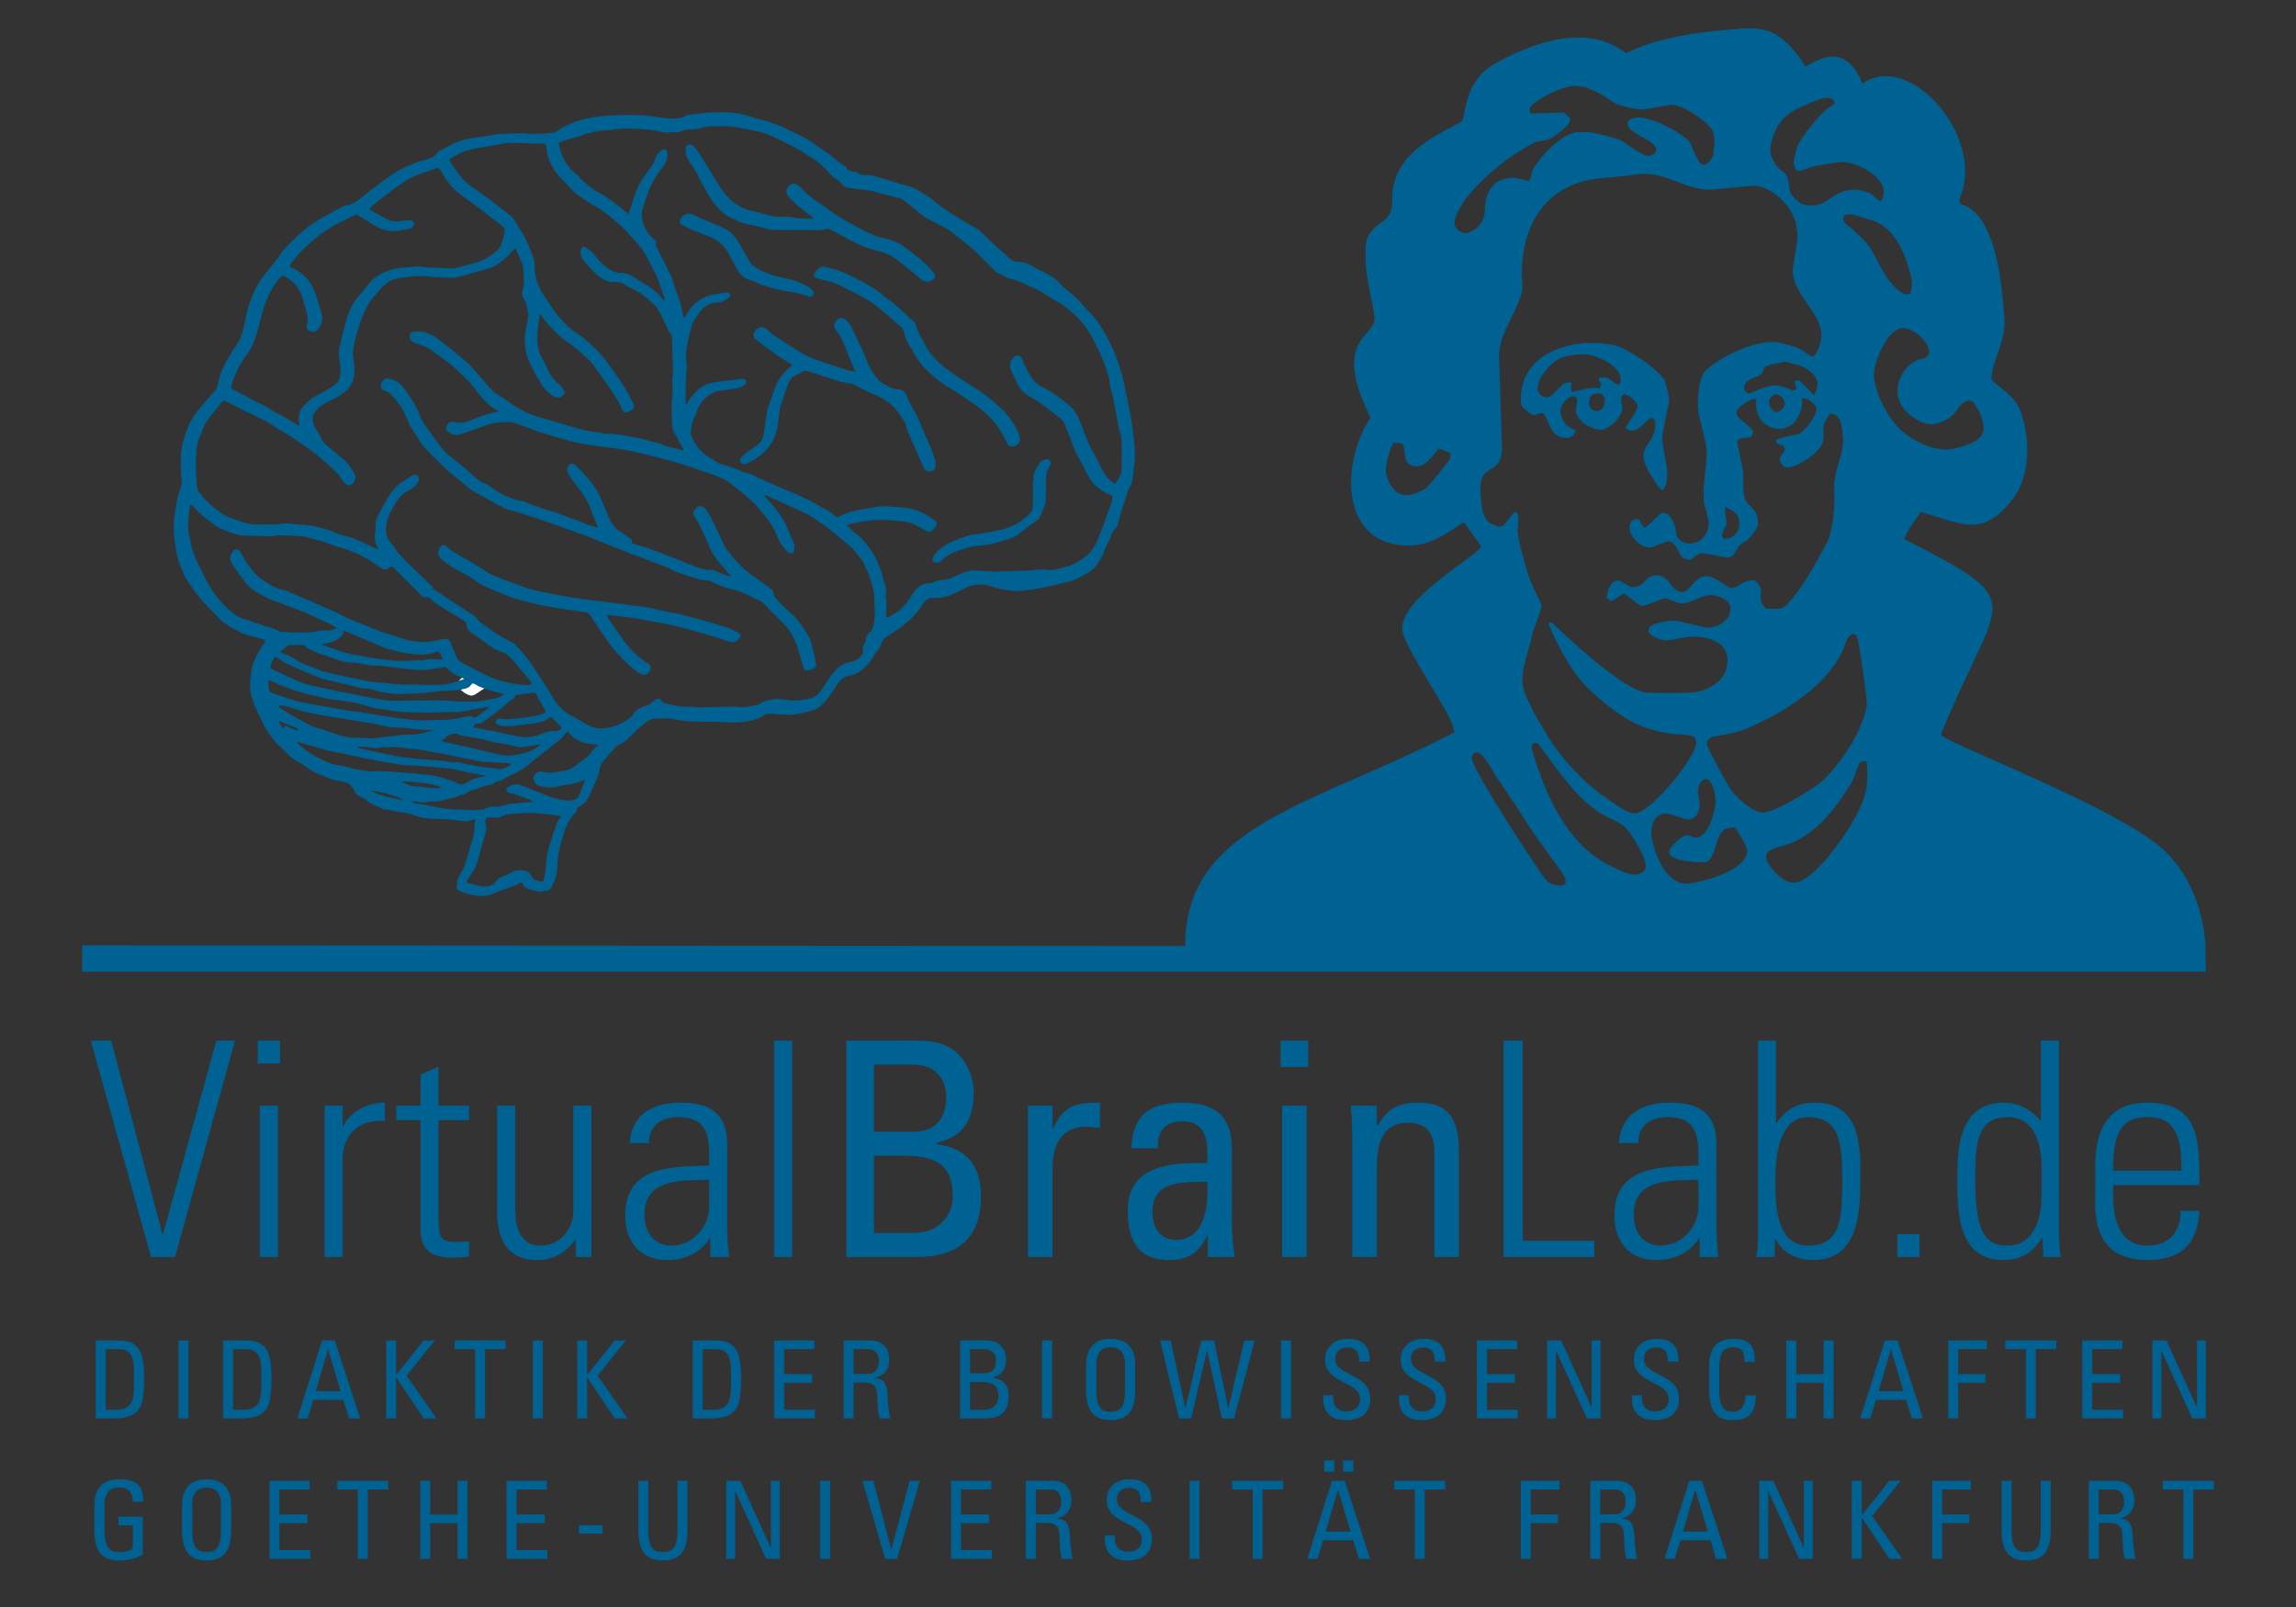 <?xml version="1.0" encoding="utf-8"?>
<!-- Generator: Adobe Illustrator 15.1.0, SVG Export Plug-In . SVG Version: 6.00 Build 0)  -->
<!DOCTYPE svg PUBLIC "-//W3C//DTD SVG 1.1//EN" "http://www.w3.org/Graphics/SVG/1.1/DTD/svg11.dtd">
<svg version="1.1" id="Ebene_1" xmlns="http://www.w3.org/2000/svg" xmlns:xlink="http://www.w3.org/1999/xlink" x="0px" y="0px"
	 width="425.197px" height="297.639px" viewBox="0 0 425.197 297.639" enable-background="new 0 0 425.197 297.639"
	 xml:space="preserve">
<rect x="0" y="0" width="425.197" height="297.639" fill="#333333" stroke="none"/>
<g>
	<g>
		<defs>
			<rect id="SVGID_1_" y="0" width="425.197" height="297.639"/>
		</defs>
		<clipPath id="SVGID_2_">
			<use xlink:href="#SVGID_1_"  overflow="visible"/>
		</clipPath>
		<path clip-path="url(#SVGID_2_)" fill="#006293" d="M219.49,175.219c-0.099-22.6,24.19-26.138,49.909-39.634l-0.211-0.573
			c-0.213-2.591-9.412-15.343-9.522-18.494c-0.208-6.002,14.53-13.871,14.649-15.383c-1.064-1.403-2.139-2.821-3.07-4.317
			c-1.061-0.057-5.087,4.226-10.299,4.226c-13.062,0-12.562-15.597-7.139-23.714c-7.478-15.031,1.256-14.784,0.73-18.678
			c-0.535-3.976-1.661-6.991-1.646-11.216c0,0-0.095-2.278,0.235-3.106c1.528-3.833,4.767-2.598,4.707-7.286
			c-0.099-7.975,6.715-11.264,12.69-14.436c1.135-0.604,0.145-7.416,6.401-10.87c7.3-4.03,17.05-7.425,24.214-1.888
			c6.461-3.189,14.845-4.134,21.969-4.577c5.29-0.33,7.648,2.028,10.558,5.937l0.713,1.189c5.157-3.462,8.485-2.112,10.526,3.128
			c8.563-6.354,23.233,9.977,17.854,21.607l0.311,0.673c6.835,1.762,7.664,15.729,8.112,21.027c0.36,4.272-2.131,7.521-2.381,11.17
			c-0.032,0.468,0.724,0.969,1.02,1.215c3.158,2.633,4.005,3.125,5.023,7.209c1.061,4.258,0.834,9.963-1.916,13.717
			c-5.679,7.755-9.844,4.738-17.193,2.669c-0.735,1.001-2.946,3.964-3.048,5.04c22.311,11.449,18.063,10.065,8.714,31.532
			c-0.236,0.542-1.931,4.357-1.938,4.634c-0.008,0.268,0.56,0.532,0.732,0.634c4.038,2.345,31.841,13.232,40,20.324
			c8.122,7.057,8.221,18.276,8.221,18.276l0.088,4.708H15.219v-4.872L219.49,175.219z M291.528,15.893
			c-1.465,0-5.148,1.557-6.568,2.648c-0.516,0.396-1.672,0.876-1.672,1.746c0,0.458,0.127,0.632,0.21,0.706
			c0.474,0.085,5.91-0.157,5.91-0.157c0.534,0.18,1.388,0.916,1.388,1.374c0,1.076-3.334,3.306-3.792,3.512
			c-0.848,0.388-2.134,0.321-2.935,0.733c-4.875,2.564-9.368,6.229-12.618,10.349c-0.757,0.961-1.772,2.911-1.896,3.353
			c-0.13,0.46-0.185,0.824-0.185,1.282c0,0.731,0.869,1.738,2.196,1.738c0.459,0,1.811-0.741,2.291-1.313
			c0.642-0.755,1.121-1.844,1.121-2.806c0-3.434,1.487-6.135,5.379-6.135c0.457,0,2.289,0.55,2.746,0.55
			c0.459,0,0.429-1.694,0.944-2.419c2.04-2.874,4.617-5.733,7.765-6.556c0.172,0.001,0.519-0.052,2.729,0.001
			c1.819,0.364,3.862,0.795,5.648,1.504c0.596,0.23,3.811,2.892,5.069,2.892c0.365,0,1.464-0.436,1.464-1.1
			c0-2.06-5.311-2.884-5.311-4.943c0-0.985,1.694-1.1,1.923-1.1c2.679,0,7.897,2.671,9.567,4.548
			c0.32,0.344,1.511,4.242,2.519,4.242c0.823,0,1.923-1.35,1.923-2.196c0-0.458,0.184-1.74,0.184-2.198s-0.201-1.748-0.637-2.343
			c-1.305-1.764-5.451-4.433-7.328-4.433c-0.069,0-4.876,0.915-5.678,0.915c-0.458,0-3.012-0.451-4.361-0.978
			c-1.03-0.39-1.909-1.206-2.732-1.709c-0.983-0.597-3.159-1.524-3.616-1.524C292.718,16.077,291.985,15.893,291.528,15.893
			 M338.314,18.091c-1.442,0-6.217,2.35-6.838,2.816c-2.098,1.58-2.9,3.211-3.547,5.92c-0.183,0.76-0.052,1.474,0.087,2.001
			c0.206,0.732,0.681,1.522,1.116,2.048c0.458,0.549,1.407,1.013,1.704,1.63c0.596,1.213,0.311,2.787,1.042,3.681
			c1.442,1.785,2.405,1.864,3.778,1.864c3.091,0,3.617-2.93,8.059-2.93c0.456,0,1.979,0.354,2.807,0.773
			c0.56,0.283,1.536,1.748,1.912,1.225c0.392-0.544,0.408-1.174,0.408-1.632c0-2.792-4.854-5.493-7.783-5.493
			c-0.457,0-3.313,0.437-4.962,0.78c-0.894,0.183-2.454,0.868-2.912,0.868c-0.662,0-1.007-0.803-1.007-1.558
			c0-0.458,0.357-2.012,0.732-3.112c0.368-1.083,4.698-6.904,6.535-7.491c0.196-0.122,0.243-0.271,0.251-0.481
			c0.011-0.23-0.038-0.333-0.251-0.536C339.037,18.166,338.771,18.091,338.314,18.091 M342.893,39.699
			c-0.458,0-1.065-0.014-1.359,0.224c-0.146,0.12-0.227,0.318-0.197,0.691c0.053,0.662,1.163,1.373,1.488,1.665
			c1.068,0.954,2.353,2.052,3.222,3.242c1.486,2.083,2.315,4.628,3.917,6.596c1.282,1.557,2.27,2.415,3.367,2.415
			c0.458,0,0.53-0.44,0.53-0.44c0.199-0.768,0.217-1.306,0.217-1.764c0-0.457-0.138-0.971-0.245-1.382
			c-0.918-3.539-2.806-9.021-7.438-10.215C345.252,40.438,343.35,39.699,342.893,39.699 M285.485,112.214
			c-0.196,1.123-1.75,4.961-1.75,5.384c0,0.458-1.647,5.95-1.647,6.408s-0.183,1.648-0.183,2.106c0,2.449,3.08,7.532,4.453,9.844
			c2.586,4.303,7.023,9.19,11.323,11.985c1.339,0.87,3.301,2.597,4.856,2.704c0.199,0.022,0.342,0.004,0.494-0.037
			c3.202-0.716,11.101-10.473,11.101-13.051c0-0.458-0.203-0.789-0.477-1.129c-0.78-0.24-1.447-0.383-1.996-0.383
			c-3.411-0.022-7.71-1.152-11.006-3.28c-2.495-1.626-6.228-4.627-8.104-6.985c-1.604-1.991-3.08-4.493-4.201-6.759
			c-0.176-0.359-0.412-0.809-0.645-1.261l-0.862-2.097c0.028-0.296,0.095-0.283,0.074-0.35h0.459
			c1.069,0.908,13.237,12.93,17.954,13.015h7.142c2.976,0,7.438-1.717,7.438-6.043c0-3.777-4.213-4.395-6.775-4.395
			c-0.457,0-3.684,0.683-4.669,0.732c-0.479,0.024-3.204-0.732-3.204-1.831c0-1.58,4.073-1.832,5.034-1.832
			c0.458,0,5.401,1.282,5.859,1.282c1.718,0,4.304-1.03,4.304-3.662c0-1.441-2.313-2.381-3.662-2.381
			c-1.693,0-3.53,1.557-5.521,1.557c-0.458,0-2.437-0.95-2.894-0.95s-3.456,1.409-4.28,1.387c-0.724-0.021-2.909-2.22-3.367-2.22
			s-1.883,1.337-2.341,1.337c-0.457,0-0.588-0.527-0.909-0.663c0.139-0.324,0.372-3.116,2.203-3.116
			c0.458,0,2.094,1.204,2.552,1.204c2.588,0,2.313-2.197,4.486-2.197c2.563,0,2.771,3.113,4.763,3.113
			c1.624,0,2.174-2.93,4.485-2.93c1.877,0,3.73,2.196,4.762,2.196c1.053,0,2.15-1.465,4.027-1.465c0.458,0,1.126,1.012,1.31,1.584
			c0.159,0.527-0.004,1.072-0.004,1.621s0.21,1.232,0.506,1.53c0.252,0.252,0.295,0.576,0.752,0.576h2.175
			c2.519,0,9.062-12.565,9.198-13.069c0.344-1.259,0.805-3.32,0.805-3.778s0.344-2.477,0.184-5.407
			c-0.16-3.342,1.647-5.809,1.647-9.15c0-0.458-0.209-2.22-0.438-3.136c-0.273-1.054-1.365-1.858-2.024-1.523
			c-0.234,0.119-1.199,1.683-1.199,2.461c0,0.458,0.146,2.229-0.243,3.075c-0.87,1.923-4.746,4.342-6.349,4.342
			c-0.48,0-1.466-0.298-1.466-1.647c0-0.458,0.915-1.282,0.915-1.74c0-0.756-0.613-0.604-1.477-1.139c0,0-0.342-0.178,0-0.643
			c1.238-0.515,2.504-0.67,3.784-0.945c1.282-0.274,3.553-3.386,3.553-4.781c0-0.481-1.281-1.924-2.381-1.924
			c-0.457,0-0.314,0.244-0.314,0.244c0.249,1.264-0.566,3.6-1.665,4.47c-0.664,0.525-1.683,0.964-2.141,0.964
			c-0.457,0-1.287-0.096-1.494-0.158c-2.497-0.753-3.175-2.772-3.175-4.511c0-0.597,0.233-0.375-0.246-1.003
			c-0.49,0.137-3.416,1.437-3.416,2.741c0,1.03,3.112,2.747,3.112,3.479c0,1.899-2.931,0.39-2.931,2.015
			c0,0.458,1.099,5.104,1.099,5.563v2.793c0,4.097,2.747,2.93,2.747,6.661c0,0.755-1.691,2.938-2.265,3.168
			c-0.549,0.206-0.812,0.521-1.268,0.912c-0.376,0.494-0.316,0.555-0.712,1.228c-0.629,1.071-1.456,0.979-2.222,0.833
			c-1.861-0.357-2.714-0.678-4.247-0.678c-0.458,0-1.558,1.223-2.014,1.223c-0.458,0-1.125-0.269-1.538-0.704
			c-0.229-0.229-1.013-2.733-2.387-2.733c-0.457,0-2.942,1.146-3.4,1.146c-1.693,0-3.755-2.06-3.755-3.662
			c0-0.114,0.009-1.605,1.291-1.605c0.938,0,0.612,1.113,1.553,1.605C305.771,97,307.367,95,307.824,95
			c0.458,0,0.663,0.033,0.961,0.216c0.687,0.412,1.604,2.279,1.604,3.446c0,1.099,1.28,2.015,2.38,2.015
			c2.313,0,3.663-1.739,3.663-3.937c0-0.458-0.916-3.662-0.916-4.12s-0.003-0.253,0.045-0.451c-0.045-0.563-0.047-1.123-0.113-1.464
			c0.063-0.159,0.618-6.142,0.618-6.6c0-3.138-1.648-6.158-1.648-9.432c0-1.351,0.246-4.9,1.482-6.067
			c2.494-2.358,8.177-5.286,12.709-5.286c0.458,0,3.304,0.656,4.724,1.32c0.436,0.183,1.803,1.288,2.44,1.425
			c0.929-0.775,1.534-2.836,1.534-4.026c0-4.167-5.312-7.348-5.312-12.086c0-0.458,0.916-5.585,0.916-6.043
			s-0.161-1.409-0.254-2.119c-0.503-3.593-4.827-7.402-7.804-7.402c-0.457,0-7.782,0.731-8.24,0.731c-4.532,0-7.417-2.93-12.36-2.93
			c-0.458,0-4.974,0.618-7.331,0.777c-10.069,0.711-15.101,7.967-15.101,17.9c0,0.458,0.255,2.13,0.05,2.999
			c-1.168,4.624-4.261,7.874-4.261,12.017l0.55,17.304c-0.366,5.191-4.028,2.429-4.028,7.327c0,0.458,0.186,2.785,0.413,4.045
			c0.138,0.755,0.611,1.571,0.933,1.983c0.184,0.252,1.768,1.021,2.226,1.021c1.259,0,1.987-2.414,2.938-2.747
			c1.028,0.293,0.278,2.7,0.436,3.938c0.32,2.561,1.906,7.563,2.076,8.08c0.302,0.917,0.645,1.521,0.919,2.207
			C284.508,110.143,285.485,111.757,285.485,112.214 M257.979,82.012c-0.698,1.504-1.324,3.716-1.324,5.296
			c0,1.373,1.465,4.395,3.662,4.395c0.457,0,1.455-0.145,2.142-0.442c0.571-0.229,1.172-0.533,1.47-0.734
			c0.662-0.448,4.49-5.179,4.619-5.713c0.146-0.602,0-0.949,0-0.949c-0.792-0.216-1.639-0.768-2.096-0.768
			c-0.274,0-2.061,3.296-4.12,3.296c-0.458,0-0.808-0.182-1.156-0.245c-1.448-0.932-0.737-2.921-1.452-3.909
			C259.121,81.953,258.485,81.998,257.979,82.012 M330.623,66.984c-0.458,0-1.374,0.366-1.831,0.366
			c-0.068,0-2.289,0.343-2.289,1.189c0,1.648-3.479,1.1-3.479,3.296c0,0.458,0.365,1.008,0.823,1.008
			c0.55,0,3.021-1.465,4.943-1.465c1.099,0,3.021,0.915,3.296,0.915c0.458,0,0.432-0.209,0.641-0.442
			c-0.191-0.422-0.365-0.564-0.365-1.022c0-0.457,0.156-0.21,0.303-0.371h0.49c1.07,0.9,1.98,1.993,2.792,2.751
			c0.434-0.782,0.626-1.646,0.626-2.104c0-2.015-2.918-3.524-4.476-3.707C331.503,67.328,331.081,66.984,330.623,66.984
			 M352.505,60.758c-3.158,0-5.492,6.547-5.492,8.606c0,1.168,0.531,3.201,1.278,4.821c0.66,1.434,1.58,3.044,2.634,4.303
			c2.54,3.021,6.661,4.793,9.547,4.793c0.755,0,6.865-1.007,6.865-3.754c0-1.716-0.499-3.168-2.051-5.2
			c-2.036-0.79-2.87,2.26-4.496,3.221c-1.007,0.573-2.411,1.018-2.869,1.018s-1.406-0.104-2.001-0.377
			c-2.813-1.288-4.515-3.262-4.515-5.803c0-2.312,1.75-5.677,5.046-6.021c0.298-0.023,0.814-0.709,0.814-1.212
			C357.267,63.321,354.336,60.758,352.505,60.758 M328.792,73.027c-0.664,0-1.2,1.098-1.19,1.465
			c0.021,0.744,0.619,1.831,1.466,1.831c0.458,0,1.489-0.83,1.464-1.556C330.507,74.034,329.846,73.027,328.792,73.027
			 M322.108,97.107c0-1.854-0.744-2.419-2.71-3.187c0.146,1.731,0.318,2.261,0.329,3.096c0.007,0.457-0.732,1.258-0.719,1.716
			c0,0-0.228,0.585-0.018,0.832c0.171,0.2,0.187,0.198,0.645,0.198C320.963,99.762,322.108,98.572,322.108,97.107 M343.085,117.342
			c-0.632,0.381-0.989,0.819-1.15,1.347c-2.518,7.988-11.691,13.334-18.672,16.354c-1.534,0.664-5.838,1.367-6.021,1.391
			c-0.389,0.068-1.175,0.64-1.175,1.326c0,0.458,0.994,2.218,1.59,3.34c0.847,1.602,1.705,3.434,2.873,5.144
			c0.832,1.219,4.083,4.419,6.065,4.244c2.793-0.248,9.711-4.905,10.14-5.226c2.243-1.681,4.817-5.28,6.168-7.523
			c1.006-1.694,2.829-5.472,2.829-7.578c0-0.457-0.909-8.027-1.72-11.83C343.853,117.583,343.654,117.542,343.085,117.342
			 M283.942,137.669c-0.467,0.264-0.207,1.362-0.207,1.362c2.156,7.044,5.841,16.873,14.149,21.175
			c0.823,0.413,3.635,1.796,4.619,1.796c0.504,0,2.288-0.046,2.288-1.646c0-1.648-2.657-5.947-3.757-7.068
			c-0.801-0.801-2.085-1.346-3.139-1.85c-5.493-2.632-9.19-8.625-13.11-13.772C284.787,137.665,284.229,137.51,283.942,137.669
			 M273.481,139.297c-0.457,0-0.916,0.642-0.916,1.099c0,2.175,12.871,21.732,13.777,22.625c1.119,1.101,2.428,0.998,2.887,0.998
			c0.457,0,0.371-0.089,0.537-0.248c0.359-0.351,0.008-1.286,0.008-1.286c0.004-0.458-5.731-7.783-7.77-11.239
			c-0.961-1.647-4.578-6.87-4.943-7.464C276.604,143.048,274.58,139.297,273.481,139.297 M315.973,144.26
			c-0.813-0.006-1.485,1.065-1.556,2.29c-0.024,0.457,0.365,1.923,0.365,2.381c0,0.961-0.479,2.838-2.196,2.838
			c-0.458,0-3.479-1.101-3.937-1.101c-1.9,0-2.839,1.397-2.839,3.48c0,2.335,2.175,9.521,6.5,9.521
			c1.718,0,11.262-2.148,11.262-6.133c0-0.871-2.179-4.229-2.248-4.297h-0.616c-0.714,0.17-1.07,0.249-1.433,0.415
			c-1.857,1.697-1.298,4.542-3.147,5.99c0,0-1.552,0.127-2.526-0.011c-1.888-0.264-4.493-0.495-4.493-1.916
			c0-0.731,2.288-3.021,3.388-3.021c0.457,0,1.098,0.455,1.555,0.455c2.335,0,3.663-5.104,3.663-6.683
			C317.713,147.51,317.379,144.651,315.973,144.26 M345.344,140.978c-0.382-0.013-0.534,0.084-0.826,0.252
			c-0.506,0.29-1.002,2.647-1.587,3.621c-2.538,4.215-5.981,8.939-10.696,11.067c-0.847,0.367-1.794,0.66-2.733,0.911
			c-0.938,0.252-2.447,0.73-2.447,1.805c0,1.467,2.86,4.854,5.035,4.854c3.846,0,9.784-9.133,10.814-10.918
			c1.075-1.854,2.781-5.011,2.82-7.521c0.11-1.509,0.11-0.34,0.052-2.558C345.774,142.122,345.896,140.996,345.344,140.978"/>
	</g>
	<g>
		<defs>
			<rect id="SVGID_3_" y="0" width="425.197" height="297.639"/>
		</defs>
		<clipPath id="SVGID_4_">
			<use xlink:href="#SVGID_3_"  overflow="visible"/>
		</clipPath>
		<path clip-path="url(#SVGID_4_)" fill="#006293" d="M294.003,63.504c1.475,0.185,1.646,0,1.834,0
			c1.471,0.185,3.286,0.285,4.614,0.972c2.289,1.168,5.705,3.297,7.649,5.654c0.321,0.39,1.007,3.218,1.007,4.087
			c0,0.457-1.285,5.548-1.282,7.051c0.003,1.082,0.916,5.31,0.916,5.768c0,0.938,0.12,2.503-0.788,3.747
			c-0.805-0.109-3.607-4.594-3.607-6.219c0-2.404,2.198-2.793,2.198-6.043c0-0.596-0.115-1.1-0.733-1.1
			c-0.458,0-2.401,2.198-2.859,2.194c0,0-0.983,0.303-1.464-0.004c-0.205-0.131-0.438-0.447-0.438-0.447
			c0.771-1.265,2.198-2.979,2.198-4.032c0-0.731-1.934-2.175-2.452-2.107c-1.114,0.364-0.271,1.937-0.365,2.67
			c-0.229,1.647-2.4,3.925-4.05,3.925c-0.801,0-2.858-0.899-3.315-1.38c-1.924-2.037-0.987-2.329-0.987-4.114
			c0-0.458-0.183-0.274-0.156-0.576c-0.118,0.027-0.118-0.155-0.575-0.155c-1.214,0-2.381,1.922-2.381,2.654
			c0,1.396,0.911,3.161,2.92,3.622c-0.595,1.271-1.021,1.414-1.912,1.414c-3.457,0-3.045-4.578-4.578-4.578
			c-0.459,0-0.914,0.366-1.373,0.366c-0.457,0-1.342-0.845-1.752-1.188c-0.756-0.618-0.629-1.308-0.629-1.742
			C281.64,67.601,286.808,63.939,294.003,63.504 M291.614,65.702c-0.93,0.184-1.909,0.305-2.596,0.603
			c-1.924,0.869-4.267,3.654-4.267,5.623c0,0.641,0.549,1.648,1.649,1.648c1.464,0,2.563-2.747,4.027-2.747
			c0.456,0,0.394-0.027,0.557,0.126c-0.008,0.515-0.008,1.064,0.027,1.686c2.274-0.51,3.293-0.988,5.243-0.735
			c0.031-0.252,0.214-0.252,0.214-0.71s-0.365-0.458-0.365-0.915c0-0.458-0.026-0.21,0.125-0.369h1.227
			c0.457,0.002,1.671,1.284,2.128,1.284c0.458,0,0.55-0.458,0.55-0.915c0-2.496-3.824-4.118-5.758-4.578
			C293.799,65.625,293.125,65.585,291.614,65.702 M295.923,72.843c-1.076,0-1.646,0.551-1.646,1.648
			c0,0.595,0.229,1.648,1.556,1.648c0.733,0,1.374-0.984,1.374-1.831C297.205,73.965,297.159,72.843,295.923,72.843"/>
	</g>
	<g>
		<defs>
			<rect id="SVGID_5_" y="0" width="425.197" height="297.639"/>
		</defs>
		<clipPath id="SVGID_6_">
			<use xlink:href="#SVGID_5_"  overflow="visible"/>
		</clipPath>
		<path clip-path="url(#SVGID_6_)" fill="#006293" d="M391.332,216.828c0-6.215,0.999-9.934,6.327-9.934s6.327,3.719,6.327,9.934
			H391.332z M407.316,219.492c0-8.325,0-15.262-9.657-15.262c-6.271,0-9.657,3.718-9.657,11.82v6.883
			c0,8.491,4.829,10.434,9.657,10.434c5.605,0,9.27-2.331,9.657-9.102h-3.496c0.055,3.772-1.998,6.438-6.161,6.438
			c-5.271,0-6.327-5.162-6.327-9.046v-2.165H407.316z M378.402,232.813h3.219c-0.167-0.944-0.333-2.776-0.333-5.551v-34.521h-3.33
			v14.874l-0.11-0.055c-1.722-2.164-4.217-3.33-6.771-3.33c-8.604,0-8.604,9.157-8.604,14.541c0,6.549,0.443,14.596,8.548,14.596
			c3.273,0,5.384-1.387,7.104-4.051l0.111-0.057L378.402,232.813z M371.908,230.703c-3.606,0-6.104-1.387-6.104-11.82
			c0-6.551,0-11.987,5.994-11.987c6.271,0,6.271,7.77,6.271,9.434v4.995C378.069,228.151,375.072,230.703,371.908,230.703
			 M351.374,232.813h4.107v-4.22h-4.107V232.813z M328.676,232.813v-3.387h0.11c1.389,2.607,3.773,3.939,7.049,3.939
			c8.158,0,8.658-8.436,8.658-14.596c0-4.994,0.722-14.541-8.381-14.541c-3.163,0-5.384,1.166-7.104,3.83l-0.111-0.112V192.74
			h-3.329v37.296c0,0.945-0.166,1.832-0.333,2.776L328.676,232.813L328.676,232.813z M328.786,218.382
			c0-4.219,0.666-11.487,6.05-11.487c6.16,0,6.327,5.438,6.327,11.987s-0.167,11.82-6.327,11.82
			C328.786,230.703,328.786,222.823,328.786,218.382 M314.746,232.813h3.441c-0.334-3.276-0.334-5.053-0.334-7.05v-14.099
			c0-7.158-5.883-7.436-8.714-7.436c-4.884,0-9.046,2.106-9.323,7.492h3.552c0-3.33,2.441-4.828,5.495-4.828
			c4.439,0,5.661,2.497,5.661,6.604v2.331c-5.661,0.445-15.54-0.554-15.54,9.27c0,4.885,2.719,8.27,7.714,8.27
			c3.44,0,6.161-1.332,7.938-3.996h0.11V232.813L314.746,232.813z M314.524,223.599c0,3.662-3.108,7.104-6.938,7.104
			c-3.439,0-5.05-2.606-5.05-5.771c0-6.826,7.215-6.271,11.988-6.438V223.599L314.524,223.599z M295.267,232.813v-2.997h-13.266
			v-37.075h-3.552v40.072H295.267z M270.181,232.813v-19.426c0-5.552-1.498-9.157-7.492-9.157c-3.607,0-5.717,1-7.492,4.162h-0.223
			v-3.607h-4.828c0.166,1.943,0.277,3.885,0.277,5.828v22.2h4.551v-16.596c0-3.829,0.721-8.271,5.717-8.271
			c3.885,0,4.94,2.442,4.94,5.438v19.427L270.181,232.813L270.181,232.813z M237.158,197.625h5.106v-4.884h-5.106V197.625z
			 M241.987,204.785h-4.551v28.027h4.551V204.785z M223.673,232.813h4.994c-0.333-2.165-0.555-4.441-0.555-6.66v-13.487
			c0-4.718-1.887-8.436-9.103-8.436c-5.939,0-9.27,2.165-9.491,8.436h4.939c-0.277-2.94,1.332-4.996,4.385-4.996
			c4.885,0,4.829,4.054,4.719,7.771c-6.383-0.166-14.708,0.221-14.708,8.714c0,5.382,1.721,9.212,7.66,9.212
			c3.496,0,5.66-1.387,7.049-4.604h0.11L223.673,232.813L223.673,232.813z M223.562,218.882c0.444,9.046-2.996,10.769-5.771,10.769
			c-3.053,0-4.385-2.443-4.385-5.162C213.403,218.548,219.231,218.938,223.562,218.882 M194.923,204.785h-4.551v28.028h4.551
			v-16.539c0-3.775,1.277-7.604,6.327-7.604c0.833,0,1.61,0.166,2.442,0.278v-4.718c-4.44,0-6.771,0.5-8.658,4.771h-0.111V204.785z
			 M169.615,232.813c4.551,0,12.044-0.999,12.044-11.27c0-5.493-2.498-8.934-8.214-9.6v-0.279c5.161-1.165,6.882-4.495,6.882-9.489
			c0-0.775-0.222-3.162-1.61-5.327c-1.498-2.222-3.385-4.107-8.935-4.107h-13.043v40.072H169.615z M161.845,197.181h7.215
			c4.274,0,6.161,2.721,6.161,6.051c0,3.883-1.943,6.326-5.939,6.382h-7.437V197.181z M161.845,214.052h5.439
			c5.217,0,9.158,1.109,9.158,7.491c0,2.943-1.943,6.827-7.382,6.827h-7.215V214.052z M146.695,192.741h-3.33v40.071h3.33V192.741z
			 M131.544,232.813h3.441c-0.333-3.276-0.333-5.053-0.333-7.05v-14.099c0-7.158-5.883-7.436-8.713-7.436
			c-4.884,0-9.047,2.106-9.324,7.492h3.552c0-3.33,2.442-4.828,5.494-4.828c4.44,0,5.661,2.497,5.661,6.604v2.331
			c-5.661,0.445-15.54-0.554-15.54,9.27c0,4.885,2.72,8.27,7.715,8.27c3.441,0,6.16-1.332,7.936-3.996h0.111V232.813
			L131.544,232.813z M131.322,223.599c0,3.662-3.108,7.104-6.937,7.104c-3.441,0-5.051-2.606-5.051-5.771
			c0-6.826,7.215-6.271,11.988-6.438V223.599z M106.182,204.785v19.758c0,1.943-1.609,6.16-6.105,6.16
			c-4.828,0-4.662-5.882-4.662-6.66v-19.258h-3.33v19.813c0,4.552,1.61,8.769,7.382,8.769c3.108,0,5.106-1.275,7.048-3.663h0.111
			v3.109h2.886v-28.028H106.182z M77.877,207.448v20.037c0,3.439,1.332,5.438,5.827,5.438c1.055,0,2.165-0.057,3.164-0.166v-2.887
			c-0.722,0.111-1.499,0.166-2.609,0.166c-2.664,0-3.052-0.887-3.052-4.604v-17.983h5.661v-2.663h-5.661v-7.215l-3.33,1.443v5.771
			h-4.496v2.663L77.877,207.448L77.877,207.448z M63.447,204.785h-3.33v28.028h3.33v-18.038c0-4.718,3.108-7.548,7.825-7.16v-3.385
			c-3.385,0-6.327,1.666-7.714,4.328h-0.111V204.785z M51.849,192.741h-4.107v4.218h4.107V192.741z M51.459,204.785h-3.33v28.027
			h3.33V204.785z M30.193,228.594h-0.111l-9.491-35.854h-3.774l11.156,40.072h4.44l11.1-40.072h-3.441L30.193,228.594z"/>
	</g>
	<g>
		<defs>
			<rect id="SVGID_7_" y="0" width="425.197" height="297.639"/>
		</defs>
		<clipPath id="SVGID_8_">
			<use xlink:href="#SVGID_7_"  overflow="visible"/>
		</clipPath>
		<path clip-path="url(#SVGID_8_)" fill="#006293" d="M400.538,274.271v1.6h3.8v12.841h1.841v-12.841h3.8v-1.6H400.538z
			 M390.818,282.07c0.619,0,2.04,0.081,2.18,1.841c0.16,1.92,0.04,3.801,0.561,4.801h1.92c-0.279-0.899-0.479-3.16-0.5-3.779
			c-0.1-2.9-0.699-3.46-2.359-3.721v-0.04c1.7-0.301,2.641-1.602,2.641-3.301c0-1.801-0.899-3.6-3.46-3.6h-4.979v14.439h1.84v-6.642
			L390.818,282.07L390.818,282.07z M388.658,275.871h2.779c1.421,0,1.94,1.16,1.94,2.199c0,1.261-0.641,2.401-1.96,2.401h-2.761
			L388.658,275.871L388.658,275.871z M370.679,283.431c0,4,1.479,5.579,4.54,5.579s4.54-1.579,4.54-5.579v-9.16h-1.84v9.239
			c0,3.16-0.96,3.96-2.7,3.96s-2.7-0.8-2.7-3.96v-9.239h-1.84V283.431z M359.658,288.711v-6.602h5.04v-1.6h-5.04v-4.641h5.319v-1.6
			h-7.159v14.439h1.84V288.711z M344.778,288.711v-7.54h0.061l5.061,7.54h2.359l-5.54-7.921l5.24-6.52h-2.08l-5.04,6.339h-0.061
			v-6.339h-1.841v14.439L344.778,288.711L344.778,288.711z M334.059,274.271v12.359h-0.04l-5.619-12.359h-2.601v14.439h1.641V276.19
			h0.039l5.7,12.521h2.521v-14.439H334.059z M316.278,283.671h-4.62l2.261-7.7h0.04L316.278,283.671z M308.259,288.711h1.859
			l1.08-3.439h5.58l1.04,3.439h2.061l-4.7-14.439h-2.34L308.259,288.711z M298.519,282.07c0.62,0,2.04,0.081,2.181,1.841
			c0.16,1.92,0.04,3.801,0.561,4.801h1.92c-0.279-0.899-0.479-3.16-0.5-3.779c-0.101-2.9-0.699-3.46-2.359-3.721v-0.04
			c1.7-0.301,2.641-1.602,2.641-3.301c0-1.801-0.9-3.6-3.461-3.6h-4.979v14.439h1.84v-6.642L298.519,282.07L298.519,282.07z
			 M296.358,275.871h2.779c1.42,0,1.939,1.16,1.939,2.199c0,1.261-0.641,2.401-1.96,2.401h-2.761v-4.601H296.358z M283.479,288.711
			v-6.602h5.039v-1.6h-5.039v-4.641h5.319v-1.6h-7.159v14.439h1.84V288.711z M258.199,274.271v1.6h3.8v12.841h1.841v-12.841h3.8
			v-1.6H258.199z M250.119,283.671h-4.62l2.261-7.7h0.04L250.119,283.671z M242.101,288.711h1.859l1.079-3.439h5.58l1.04,3.439
			h2.061l-4.699-14.439h-2.34L242.101,288.711z M250.619,270.491h-1.88v2.079h1.88V270.491z M247.101,270.491h-1.881v2.079h1.881
			V270.491z M228.181,274.271v1.6h3.799v12.841h1.84v-12.841h3.801v-1.6H228.181z M222.14,274.271h-1.84v14.439h1.84V274.271z
			 M204.62,284.411c-0.04,1.38-0.04,4.641,4.22,4.602c2.38,0,4.479-0.98,4.479-4.021c0-4.58-6.479-4.12-6.479-7.3
			c0-1.561,1.12-2.121,2.22-2.121c1.74,0,2.24,1.04,2.22,2.621h1.92c0.119-2.939-1.36-4.22-4-4.22c-2.42,0-4.24,1.358-4.24,3.92
			c0,4.34,6.48,3.979,6.48,7.179c0,1.721-1.12,2.341-2.58,2.341c-1.18,0-2.42-0.62-2.42-2.58v-0.42H204.62z M193.979,282.07
			c0.62,0,2.04,0.081,2.18,1.841c0.16,1.92,0.04,3.801,0.56,4.801h1.92c-0.28-0.899-0.48-3.16-0.5-3.779
			c-0.1-2.9-0.7-3.46-2.36-3.721v-0.04c1.7-0.301,2.64-1.602,2.64-3.301c0-1.801-0.9-3.6-3.46-3.6h-4.98v14.439h1.84v-6.642
			L193.979,282.07L193.979,282.07z M191.819,275.871h2.78c1.42,0,1.94,1.16,1.94,2.199c0,1.261-0.64,2.401-1.96,2.401h-2.76V275.871
			z M183.68,288.711v-1.602h-5.72v-5h5.2v-1.6h-5.2v-4.641h5.6v-1.6h-7.44v14.439h7.56V288.711z M170.339,274.271h-1.88l-3.38,12.7
			h-0.04l-3.3-12.7h-2l4.18,14.439h2.2L170.339,274.271z M153.72,274.271h-1.84v14.439h1.84V274.271z M142.759,274.271v12.359h-0.04
			l-5.62-12.359h-2.6v14.439h1.64V276.19h0.04l5.7,12.521h2.52v-14.439H142.759z M118.22,283.431c0,4,1.48,5.579,4.54,5.579
			c3.06,0,4.54-1.579,4.54-5.579v-9.16h-1.84v9.239c0,3.16-0.96,3.96-2.7,3.96c-1.74,0-2.7-0.8-2.7-3.96v-9.239h-1.84V283.431
			L118.22,283.431z M107.221,284.031h4.4v-1.54h-4.4V284.031z M101.38,288.711v-1.602h-5.72v-5h5.2v-1.6h-5.2v-4.641h5.6v-1.6h-7.44
			v14.439h7.56V288.711z M79.661,288.711v-6.602h5.06v6.602h1.84v-14.439h-1.84v6.239h-5.06v-6.239h-1.84v14.439H79.661z
			 M62.46,274.271v1.6h3.8v12.841h1.84v-12.841h3.8v-1.6H62.46z M57.46,288.711v-1.602h-5.72v-5h5.2v-1.6h-5.2v-4.641h5.6v-1.6H49.9
			v14.439h7.56V288.711z M38.261,287.471c-1.74,0-2.66-0.801-2.66-3.961v-4.88c0-3.021,2.08-3.12,2.66-3.12
			c0.58,0,2.66,0.1,2.66,3.12v4.88C40.92,286.671,40,287.471,38.261,287.471 M38.261,289.01c3.06,0,4.54-1.579,4.54-5.579v-4.74
			c0-2.88-1.48-4.72-4.54-4.72c-3.06,0-4.54,1.84-4.54,4.72v4.74C33.721,287.431,35.201,289.01,38.261,289.01 M26.5,278.131
			c0.12-3.021-1.36-4.159-4.48-4.159c-3.06,0-4.54,1.84-4.54,4.72v4.74c0,4,1.48,5.579,4.54,5.579c1.86,0,3.24-0.44,4.42-1.079
			v-7.021h-4.5v1.601h2.66v4.319c-0.38,0.279-1.26,0.642-2.58,0.642c-1.74,0-2.66-0.801-2.66-3.961v-4.88
			c0-3.021,2.08-3.12,2.66-3.12c1.86,0,2.56,0.921,2.56,2.62H26.5z"/>
	</g>
	<g>
		<defs>
			<rect id="SVGID_9_" y="0" width="425.197" height="297.639"/>
		</defs>
		<clipPath id="SVGID_10_">
			<use xlink:href="#SVGID_9_"  overflow="visible"/>
		</clipPath>
		<path clip-path="url(#SVGID_10_)" fill="#006293" d="M406.868,248.27v12.36h-0.04l-5.619-12.36h-2.601v14.44h1.64V250.19h0.04
			l5.7,12.521h2.52v-14.44H406.868z M393.169,262.711v-1.602h-5.721v-5h5.2v-1.6h-5.2v-4.64h5.601v-1.602h-7.439v14.44h7.56V262.711
			z M371.368,248.27v1.602h3.801v12.84h1.839v-12.84h3.801v-1.602H371.368z M362.629,262.711v-6.602h5.04v-1.6h-5.04v-4.64h5.319
			v-1.602h-7.16v14.44h1.841V262.711z M352.508,257.671h-4.619l2.261-7.699h0.04L352.508,257.671z M344.488,262.711h1.859l1.08-3.44
			h5.579l1.041,3.44h2.061l-4.7-14.44h-2.34L344.488,262.711z M332.648,262.711v-6.602h5.061v6.602h1.84v-14.44h-1.84v6.24h-5.061
			v-6.24h-1.841v14.44H332.648z M324.929,252.251c0.181-2.8-0.921-4.279-3.779-4.279c-2.841,0-4.642,1.159-4.642,5.239v4.08
			c0,5.601,2.761,5.72,4.562,5.72c0.938,0,4.159,0,4.08-4.56h-1.9c-0.021,2.818-1.72,3.021-2.279,3.021
			c-1.42,0-2.58-0.421-2.58-3.961v-3.86c0-2.479,0.359-2.84,0.42-3c0.061-0.198,0.66-1.119,2.181-1.119
			c0.38,0,1.24,0.159,1.62,0.619s0.439,1.281,0.42,2.102L324.929,252.251L324.929,252.251z M302.229,258.412
			c-0.039,1.38-0.039,4.64,4.221,4.6c2.38,0,4.479-0.979,4.479-4.021c0-4.579-6.479-4.119-6.479-7.301c0-1.56,1.12-2.12,2.221-2.12
			c1.739,0,2.239,1.04,2.22,2.62h1.92c0.12-2.938-1.359-4.219-4-4.219c-2.42,0-4.239,1.359-4.239,3.92
			c0,4.339,6.479,3.979,6.479,7.179c0,1.722-1.12,2.342-2.58,2.342c-1.181,0-2.42-0.62-2.42-2.58v-0.42H302.229z M294.769,248.27
			v12.36h-0.039l-5.621-12.36h-2.601v14.44h1.642V250.19h0.039l5.701,12.521h2.52v-14.44H294.769z M281.067,262.711v-1.602h-5.719
			v-5h5.199v-1.6h-5.199v-4.64h5.6v-1.602h-7.44v14.44h7.56V262.711z M259.067,258.412c-0.039,1.38-0.039,4.64,4.221,4.6
			c2.381,0,4.48-0.979,4.48-4.021c0-4.579-6.48-4.119-6.48-7.301c0-1.56,1.12-2.12,2.22-2.12c1.74,0,2.24,1.04,2.222,2.62h1.92
			c0.119-2.938-1.36-4.219-4-4.219c-2.42,0-4.24,1.359-4.24,3.92c0,4.339,6.48,3.979,6.48,7.179c0,1.722-1.121,2.342-2.58,2.342
			c-1.181,0-2.42-0.62-2.42-2.58v-0.42H259.067z M245.049,258.412c-0.041,1.38-0.041,4.64,4.22,4.6c2.381,0,4.479-0.979,4.479-4.021
			c0-4.579-6.479-4.119-6.479-7.301c0-1.56,1.121-2.12,2.221-2.12c1.74,0,2.24,1.04,2.221,2.62h1.92
			c0.119-2.938-1.359-4.219-4-4.219c-2.42,0-4.24,1.359-4.24,3.92c0,4.339,6.479,3.979,6.479,7.179c0,1.722-1.12,2.342-2.58,2.342
			c-1.181,0-2.42-0.62-2.42-2.58v-0.42H245.049z M239.089,248.27h-1.841v14.439h1.841V248.27z M218.349,262.711h2.24l2.919-12.521
			h0.041l2.739,12.521h2.24l3.82-14.44h-1.92l-2.941,12.521h-0.039l-2.62-12.521h-2.38l-2.899,12.521h-0.041l-2.72-12.521h-1.96
			L218.349,262.711z M205.689,261.471c-1.74,0-2.66-0.801-2.66-3.961v-4.88c0-3.021,2.08-3.12,2.66-3.12s2.66,0.1,2.66,3.12v4.88
			C208.349,260.671,207.429,261.471,205.689,261.471 M205.689,263.01c3.06,0,4.54-1.579,4.54-5.579v-4.741
			c0-2.88-1.48-4.719-4.54-4.719s-4.54,1.839-4.54,4.719v4.741C201.149,261.431,202.629,263.01,205.689,263.01 M194.829,248.27
			h-1.84v14.439h1.84V248.27z M182.449,262.711c1.64,0,4.34-0.36,4.34-4.062c0-1.979-0.9-3.219-2.96-3.46v-0.1
			c1.86-0.42,2.48-1.62,2.48-3.42c0-0.279-0.08-1.141-0.58-1.92c-0.54-0.8-1.22-1.48-3.22-1.48h-4.7v14.44L182.449,262.711
			L182.449,262.711z M179.649,249.872h2.6c1.54,0,2.22,0.979,2.22,2.18c0,1.4-0.7,2.28-2.14,2.3h-2.68V249.872L179.649,249.872z
			 M179.649,255.952h1.96c1.88,0,3.3,0.398,3.3,2.698c0,1.062-0.7,2.46-2.66,2.46h-2.6V255.952z M160.229,256.07
			c0.62,0,2.04,0.08,2.18,1.842c0.16,1.92,0.04,3.8,0.56,4.8h1.92c-0.28-0.9-0.48-3.16-0.5-3.779c-0.1-2.9-0.7-3.46-2.36-3.721
			v-0.04c1.7-0.3,2.64-1.602,2.64-3.3c0-1.802-0.9-3.602-3.46-3.602h-4.98v14.44h1.84v-6.642L160.229,256.07L160.229,256.07z
			 M158.069,249.872h2.78c1.42,0,1.94,1.159,1.94,2.198c0,1.262-0.64,2.401-1.96,2.401h-2.76V249.872z M150.929,262.711v-1.602
			h-5.72v-5h5.2v-1.6h-5.2v-4.64h5.6v-1.602h-7.44v14.44h7.56V262.711z M128.289,262.711h3.32c2.52,0,3.98-0.62,4.76-1.86
			c0.6-0.959,0.88-2.74,0.88-5.819c0-0.461-0.06-3.341-0.64-4.56c-0.72-1.54-2.04-2.201-3.88-2.201h-4.44V262.711z M130.129,249.872
			h2.42c1.92,0,2.82,1.08,2.82,4v2.92c0,3.358-0.94,4.318-3.5,4.318h-1.74V249.872z M108.73,262.711v-7.54h0.06l5.06,7.54h2.36
			l-5.54-7.92l5.24-6.521h-2.08l-5.04,6.34h-0.06v-6.34h-1.84v14.44H108.73z M100.51,248.27h-1.84v14.439h1.84V248.27z
			 M84.19,248.27v1.602h3.8v12.84h1.84v-12.84h3.8v-1.602H84.19z M73.35,262.711v-7.54h0.06l5.06,7.54h2.36l-5.54-7.92l5.24-6.521
			h-2.08l-5.04,6.34h-0.06v-6.34h-1.84v14.44H73.35z M63.09,257.671h-4.62l2.26-7.699h0.04L63.09,257.671z M55.07,262.711h1.86
			l1.08-3.44h5.58l1.04,3.44h2.06l-4.7-14.44h-2.34L55.07,262.711z M41.31,262.711h3.32c2.52,0,3.98-0.62,4.76-1.86
			c0.6-0.959,0.88-2.74,0.88-5.819c0-0.461-0.06-3.341-0.64-4.56c-0.72-1.54-2.04-2.201-3.88-2.201h-4.44V262.711z M43.15,249.872
			h2.42c1.92,0,2.82,1.08,2.82,4v2.92c0,3.358-0.94,4.318-3.5,4.318h-1.74V249.872z M34.89,248.27h-1.84v14.439h1.84V248.27z
			 M17.73,262.711h3.32c2.52,0,3.98-0.62,4.76-1.86c0.6-0.959,0.88-2.74,0.88-5.819c0-0.461-0.06-3.341-0.64-4.56
			c-0.72-1.54-2.04-2.201-3.88-2.201h-4.44V262.711z M19.57,249.872h2.42c1.92,0,2.82,1.08,2.82,4v2.92
			c0,3.358-0.94,4.318-3.5,4.318h-1.74V249.872z"/>
	</g>
	<g>
		<defs>
			<rect id="SVGID_11_" y="0" width="425.197" height="297.639"/>
		</defs>
		<clipPath id="SVGID_12_">
			<use xlink:href="#SVGID_11_"  overflow="visible"/>
		</clipPath>
		<path clip-path="url(#SVGID_12_)" fill="#FFFFFF" d="M90.027,127.302c-1.305,0.747-2.163,1.645-2.843,1.525
			c-0.885-0.154-1.933-0.959-2.349-1.771c-0.417-0.816,1.183-2.285,2.23-1.945C88.007,125.416,88.755,126.322,90.027,127.302"/>
	</g>
	<g>
		<defs>
			<rect id="SVGID_13_" y="0" width="425.197" height="297.639"/>
		</defs>
		<clipPath id="SVGID_14_">
			<use xlink:href="#SVGID_13_"  overflow="visible"/>
		</clipPath>
		<path clip-path="url(#SVGID_14_)" fill="#FFFFFF" d="M87.462,135.926c1.879-0.427,3.771-0.932,5.549,0.344
			C91.117,137.301,89.28,136.86,87.462,135.926"/>
	</g>
	<g>
		<defs>
			<rect id="SVGID_15_" y="0" width="425.197" height="297.639"/>
		</defs>
		<clipPath id="SVGID_16_">
			<use xlink:href="#SVGID_15_"  overflow="visible"/>
		</clipPath>
		<path clip-path="url(#SVGID_16_)" fill="#006293" d="M87.298,151.909c-0.373,0.08-0.754,0.229-1.121,0.203
			c-0.963-0.069-1.919-0.253-2.882-0.325c-1.381-0.102-2.77-0.104-4.149-0.229c-0.74-0.066-1.484-0.239-2.193-0.469
			c-0.893-0.284-1.742-0.714-2.721-0.62c-0.13,0.014-0.268-0.051-0.403-0.078c-0.596-0.129-1.19-0.271-1.788-0.385
			c-0.42-0.077-0.918-0.003-1.255-0.204c-0.977-0.589-2.207-0.732-2.975-1.688c-0.078-0.098-0.254-0.111-0.368-0.188
			c-0.593-0.392-1.349-0.551-1.712-1.271c-0.214-0.423-0.463-0.842-0.771-1.199c-0.206-0.238-0.523-0.447-0.827-0.522
			c-1.439-0.364-2.937-0.496-4.272-1.246c-0.531-0.299-1.176-0.399-1.698-0.709c-1.097-0.651-2.097-1.479-3.229-2.055
			c-1.381-0.703-2.212-1.979-3.359-2.918c-0.557-0.456-0.968-1.1-1.407-1.686c-0.424-0.567-0.848-1.145-1.182-1.764
			c-0.462-0.859-0.825-1.771-1.26-2.646c-0.925-1.858-1.609-3.778-1.385-5.896c0.128-1.203,0.24-2.417,0.715-3.556
			c0.49-1.171,1.107-2.266,1.863-3.285c0.345-0.467,0.262-0.625-0.275-0.79c-1.509-0.462-3.094-0.697-4.498-1.472
			c-0.9-0.495-1.822-0.963-2.662-1.546c-0.546-0.378-0.966-0.939-1.436-1.425c-0.972-1.004-1.982-1.975-2.894-3.029
			c-0.752-0.87-1.408-1.829-2.065-2.776c-0.4-0.579-0.776-1.189-1.065-1.829c-0.402-0.893-0.759-1.812-1.045-2.746
			c-0.229-0.745-0.353-1.527-0.47-2.302c-0.134-0.894-0.261-1.794-0.302-2.695c-0.091-2.01,0.206-3.991,0.586-5.957
			c0.125-0.644,0.264-1.304,0.538-1.892c0.324-0.692,0.404-1.36,0.274-2.099c-0.083-0.465-0.093-0.947-0.105-1.422
			c-0.016-0.66-0.018-1.321,0.001-1.98c0.022-0.723-0.013-1.464,0.132-2.164c0.482-2.334,1.202-4.606,2.644-6.533
			c1.104-1.477,2.395-2.813,3.59-4.224c0.171-0.202,0.322-0.452,0.392-0.704c0.238-0.854,0.352-1.753,0.663-2.577
			c0.741-1.969,1.932-3.695,3.066-5.452c0.394-0.612,0.697-1.31,0.903-2.01c0.308-1.042,0.524-2.114,0.721-3.185
			c0.245-1.326,0.755-2.555,1.225-3.808c0.708-1.888,1.903-3.435,3.182-4.942c0.448-0.527,0.879-1.069,1.293-1.624
			c0.394-0.529,0.697-1.139,1.143-1.617c1.019-1.092,2.056-2.174,3.172-3.164c0.928-0.824,1.932-1.586,2.985-2.243
			c1.463-0.912,2.996-1.712,4.513-2.535c0.36-0.195,0.776-0.414,1.161-0.405c0.442,0.01,0.687-0.21,1.034-0.37
			c1.32-0.606,2.27-1.683,3.417-2.501c1.467-1.044,2.867-2.189,4.379-3.161c1.055-0.677,2.226-1.189,3.389-1.674
			c0.901-0.376,1.869-0.596,2.808-0.883c0.612-0.188,1.156-0.446,1.549-1.004c0.203-0.287,0.537-0.513,0.854-0.686
			c0.823-0.448,1.652-0.89,2.511-1.259c0.716-0.307,1.464-0.582,2.225-0.734c1.247-0.251,2.516-0.389,3.776-0.578
			c0.773-0.116,1.541-0.289,2.319-0.35c1.074-0.082,2.155-0.077,3.234-0.116c0.366-0.013,0.732-0.079,1.096-0.061
			c0.52,0.025,1.037,0.154,1.556,0.155c0.931,0.002,1.87,0.002,2.792-0.109c0.882-0.106,1.866-0.005,2.51-0.856
			c0.051-0.067,0.156-0.095,0.237-0.14c2.387-1.307,4.964-1.971,7.654-2.204c1.426-0.124,2.86-0.181,4.292-0.205
			c1.14-0.019,2.285,0.022,3.423,0.104c0.977,0.07,1.947,0.237,2.92,0.358c0.548,0.068,1.095,0.162,1.644,0.191
			c1.081,0.056,2.159,0.055,3.137-0.53c0.115-0.068,0.259-0.107,0.394-0.124c1.356-0.164,2.709-0.37,4.07-0.462
			c1.131-0.077,2.273-0.054,3.407-0.003c0.809,0.036,1.626,0.133,2.415,0.31c0.942,0.211,1.852,0.561,2.787,0.803
			c1.833,0.474,3.647,0.992,5.35,1.843c1.155,0.577,2.334,1.105,3.479,1.703c0.666,0.347,1.302,0.761,1.921,1.189
			c1.125,0.778,2.227,1.589,3.337,2.389c0.745,0.536,1.302,1.318,2.206,1.657c0.192,0.071,0.408,0.279,0.465,0.47
			c0.087,0.287,0.251,0.401,0.504,0.453c0.27,0.054,0.549,0.071,0.813,0.145c0.301,0.083,0.664,0.138,0.864,0.34
			c0.199,0.2,0.363,0.273,0.623,0.288c0.735,0.042,1.499,0.001,2.197,0.192c2.119,0.579,4.197,1.311,6.322,1.864
			c1.048,0.271,1.931,0.765,2.787,1.368c0.151,0.106,0.316,0.19,0.471,0.291c0.387,0.252,0.79,0.485,1.155,0.767
			c0.793,0.61,1.538,1.288,2.356,1.863c0.927,0.651,1.907,1.232,2.875,1.824c0.852,0.52,1.719,1.014,2.583,1.515
			c0.264,0.152,0.582,0.242,0.801,0.443c0.968,0.886,1.9,1.811,2.862,2.704c0.936,0.87,1.887,1.725,2.842,2.574
			c0.379,0.338,0.787,0.661,1.333,0.648c1.114-0.024,2.095,0.329,3.045,0.897c0.865,0.519,1.803,0.913,2.69,1.396
			c0.511,0.278,1.003,0.603,1.473,0.948c0.305,0.226,0.559,0.522,0.827,0.796c0.16,0.164,0.282,0.371,0.458,0.517
			c1.375,1.137,2.795,2.223,3.929,3.622c0.204,0.251,0.394,0.521,0.632,0.735c1.815,1.646,3.026,3.729,4.11,5.87
			c0.829,1.638,1.525,3.352,2.018,5.135c0.113,0.411,0.319,0.8,0.411,1.215c0.357,1.618,0.694,3.24,1.022,4.865
			c0.234,1.158,0.475,2.315,0.653,3.482c0.213,1.396,0.39,2.798,0.529,4.203c0.09,0.916,0.144,1.844,0.106,2.763
			c-0.04,0.979-0.253,1.949-0.306,2.928c-0.051,0.933-0.296,1.783-0.738,2.593c-0.117,0.215-0.225,0.438-0.3,0.67
			c-0.433,1.345-0.863,2.692-1.278,4.045c-0.207,0.674-0.364,1.363-0.577,2.036c-0.086,0.271-0.196,0.621-0.408,0.75
			c-0.515,0.313-0.598,0.826-0.78,1.305c-0.065,0.172-0.11,0.354-0.194,0.516c-0.418,0.811-0.876,1.578-1.142,2.486
			c-0.26,0.887-0.866,1.691-1.407,2.472c-0.738,1.064-1.95,1.533-3.013,2.174c-0.507,0.306-1.073,0.541-1.641,0.706
			c-1.016,0.294-2.052,0.517-3.082,0.76c-0.791,0.188-1.58,0.39-2.378,0.535c-0.951,0.173-1.915,0.27-2.866,0.438
			c-1.705,0.302-3.375,0.07-5.031-0.306c-0.879-0.199-1.736-0.496-2.603-0.745c-0.073-0.021-0.153-0.022-0.23-0.025
			c-1.217-0.033-2.392,0.151-3.497,0.687c-0.802,0.387-1.584,0.816-2.4,1.168c-1.146,0.493-2.355,0.727-3.605,0.634
			c-0.554-0.041-0.954,0.186-1.297,0.57c-0.225,0.253-0.476,0.498-0.64,0.788c-0.681,1.202-1.647,2.151-2.663,3.056
			c-0.516,0.459-1.057,0.894-1.621,1.293c-0.625,0.443-1.309,0.803-1.929,1.252c-0.604,0.438-1.216,0.879-1.381,1.709
			c-0.059,0.298-0.302,0.564-0.479,0.833c-0.212,0.322-0.465,0.619-0.662,0.949c-0.62,1.038-1.33,2.006-2.259,2.786
			c-0.703,0.589-1.505,1.018-2.421,1.178c-0.968,0.167-1.686,0.643-2.215,1.49c-0.61,0.978-1.263,1.935-1.971,2.844
			c-0.704,0.901-1.5,1.735-2.657,2.07c-0.689,0.199-1.388,0.362-2.083,0.543c-1.85,0.479-3.712,0.233-5.576,0.113
			c-0.439-0.027-0.987-0.005-1.319,0.229c-1.503,1.058-3.247,1.234-4.964,1.361c-1.45,0.107-2.921-0.118-4.384-0.118
			c-2.619-0.001-5.238,0.036-7.813-0.567c-0.296-0.07-0.609-0.1-0.913-0.096c-0.569,0.007-1.144,0.124-1.704,0.067
			c-1.063-0.104-1.869,0.459-2.59,1.041c-1.055,0.85-1.969,1.87-2.964,2.795c-0.321,0.298-0.697,0.539-1.067,0.775
			c-0.324,0.205-0.75,0.295-1.003,0.559c-0.774,0.808-1.475,1.685-2.227,2.515c-0.505,0.557-0.76,1.149-0.882,1.931
			c-0.154,0.974-0.655,1.896-1.039,2.826c-0.258,0.624-0.592,1.216-0.856,1.837c-0.321,0.753-0.719,1.425-1.487,1.804
			c-0.436,0.217-0.829,0.463-0.845,1.038c-0.003,0.114-0.127,0.246-0.226,0.336c-0.976,0.886-1.529,2.002-1.951,3.237
			c-0.76,2.226-1.362,4.464-1.409,6.833c-0.021,1.021-0.244,2.021-0.725,2.927c-0.28,0.528-0.369,1.245-1.13,1.392
			c-0.391,0.075-0.783,0.138-1.176,0.2c-0.608,0.096-1.134-0.22-1.699-0.331c-0.734-0.147-1.359-0.36-1.687-1.104
			c-0.141-0.316-0.37-0.303-0.64-0.104c-0.205,0.149-0.44,0.274-0.679,0.363c-0.962,0.356-1.935,0.685-2.897,1.041
			c-0.633,0.237-1.246,0.528-1.882,0.761c-0.313,0.111-0.658,0.208-0.985,0.193c-0.828-0.031-1.669-0.053-2.475-0.223
			c-0.757-0.161-1.492-0.464-2.202-0.783c-0.367-0.165-0.647-0.49-0.348-0.978c0.064-0.105-0.007-0.289-0.012-0.438
			c-0.004-0.176-0.057-0.375,0.003-0.526c0.122-0.313,0.31-0.601,0.464-0.899c0.367-0.722,0.823-1.414,1.075-2.175
			c0.509-1.527,0.849-3.111,1.367-4.638c0.387-1.141,0.228-2.307,0.446-3.579C87.699,151.802,87.501,151.866,87.298,151.909
			 M90.934,75.28c-1.19-0.945-2.132-2.114-3.025-3.34c-0.567-0.78-1.268-1.469-1.954-2.153c-0.742-0.74-1.506-1.466-2.318-2.129
			c-0.942-0.768-1.946-1.459-2.923-2.184c-0.21-0.156-0.429-0.302-0.627-0.472c-0.981-0.839-2.228-1.087-3.388-1.524
			c-0.45-0.171-0.855-0.727-0.838-1.225c0.015-0.44,0.292-0.772,0.883-0.844c0.505-0.06,1.037-0.034,1.541,0.053
			c1.587,0.275,2.782,1.306,4.013,2.227c1.197,0.895,2.339,1.865,3.486,2.824c0.556,0.465,1.101,0.951,1.59,1.484
			c0.81,0.886,1.576,1.813,2.351,2.73c0.816,0.968,1.61,1.94,2.761,2.563c0.715,0.388,1.356,0.908,2.027,1.374
			c1.466,1.018,3.015,1.875,4.727,2.402c1.341,0.413,2.69,0.796,4.035,1.194c1.147,0.339,2.293,0.681,3.438,1.023
			c1.476,0.442,2.981,0.727,4.519,0.841c0.282,0.021,0.551,0.196,0.833,0.22c0.439,0.035,0.887-0.035,1.324,0.006
			c0.716,0.068,1.429,0.172,2.137,0.295c1.137,0.199,2.276,0.398,3.402,0.649c0.828,0.185,1.635,0.455,2.453,0.68
			c0.355,0.097,0.773,0.084,1.063,0.272c0.708,0.465,1.535,0.478,2.298,0.72c0.484,0.153,0.977,0.278,1.469,0.403
			c0.11,0.028,0.233,0.004,0.359,0.004c0-0.08,0.016-0.134-0.002-0.169c-0.596-1.093-1.21-2.177-1.782-3.282
			c-0.165-0.32-0.279-0.699-0.299-1.059c-0.069-1.248-0.125-2.499-0.112-3.749c0.009-0.92,0.163-1.838,0.197-2.76
			c0.021-0.566-0.102-1.137-0.087-1.704c0.017-0.644,0.142-1.283,0.169-1.927c0.02-0.457-0.055-0.918-0.068-1.378
			c-0.042-1.466-0.065-2.933-0.117-4.397c-0.02-0.57-0.067-1.146-0.573-1.551c-0.091-0.072-0.145-0.2-0.196-0.312
			c-0.45-0.98-0.871-1.976-1.352-2.94c-0.251-0.504-0.542-1.016-0.922-1.423c-1.447-1.553-3.145-2.771-5.101-3.615
			c-0.126-0.054-0.248-0.126-0.358-0.209c-0.567-0.428-1.162-0.702-1.916-0.646c-1.328,0.102-2.467-0.487-3.423-1.301
			c-0.919-0.782-1.72-1.716-2.492-2.649c-0.453-0.55-0.771-1.209-0.554-2.003c0.171-0.623,0.417-0.742,0.955-0.422
			c0.935,0.56,1.618,1.366,2.284,2.202c0.902,1.131,1.972,2.036,3.417,2.399c0.133,0.033,0.274,0.064,0.409,0.058
			c1.185-0.058,2.192,0.391,3.14,1.051c0.608,0.424,1.235,0.824,1.88,1.188c1.205,0.676,2.217,1.563,3.071,2.641
			c0.073,0.092,0.175,0.159,0.368,0.331c-0.025-0.248-0.016-0.378-0.054-0.492c-0.416-1.227-0.799-2.467-1.274-3.671
			c-0.35-0.886-0.817-1.726-1.241-2.583c-0.144-0.29-0.349-0.553-0.468-0.852c-0.512-1.29-1.375-2.336-2.289-3.346
			c-0.89-0.983-1.746-2.007-2.718-2.903c-1.141-1.055-2.36-2.034-3.606-2.963c-0.761-0.568-1.678-0.925-2.452-1.479
			c-1.196-0.855-2.53-1.529-3.461-2.746c-0.502-0.654-1.209-1.147-1.754-1.774c-1.145-1.32-2.053-2.784-2.441-4.518
			c-0.087-0.389-0.113-0.793-0.162-1.19c-0.052-0.419-0.208-0.674-0.707-0.648c-0.72,0.037-1.444,0.021-2.166,0.005
			c-0.352-0.007-0.704-0.083-1.056-0.088c-1.105-0.013-2.217-0.086-3.313,0.013c-1.125,0.102-2.235,0.38-3.353,0.573
			c-1.137,0.197-2.295,0.309-3.408,0.596c-1.329,0.344-2.586,0.908-3.745,1.664c-0.225,0.146-0.279,0.314-0.121,0.542
			c0.615,0.882,1.19,1.795,1.852,2.641c1.178,1.506,2.81,2.473,4.34,3.564c1.429,1.019,2.791,2.13,4.182,3.201
			c0.061,0.047,0.109,0.112,0.174,0.151c0.824,0.488,1.385,1.188,1.817,2.043c0.337,0.667,0.813,1.264,1.216,1.899
			c0.154,0.245,0.295,0.504,0.41,0.77c0.422,0.973,0.857,1.941,1.235,2.931c0.207,0.541,0.44,1.123,0.434,1.685
			c-0.028,2.264,0.536,4.317,1.863,6.167c0.756,1.053,1.421,2.172,2.2,3.206c0.514,0.682,1.187,1.242,1.734,1.901
			c0.933,1.127,2.271,1.719,3.366,2.629c1.599,1.328,3.088,2.762,4.317,4.439c1.029,1.404,2.035,2.83,2.978,4.294
			c0.663,1.03,1.227,2.126,1.786,3.219c0.36,0.704,0.182,1.117-0.523,1.468c-0.207,0.102-0.425,0.185-0.647,0.251
			c-0.311,0.095-0.591,0.055-0.728-0.291c-0.563-1.413-1.378-2.686-2.235-3.928c-1.095-1.587-2.198-3.169-3.355-4.71
			c-0.46-0.612-1.039-1.147-1.623-1.651c-0.979-0.844-1.955-1.708-3.024-2.428c-1.336-0.898-2.423-2.041-3.505-3.197
			c-0.483-0.516-0.88-1.109-1.311-1.671c-0.054-0.071-0.076-0.165-0.114-0.248c-0.057,0.024-0.114,0.05-0.171,0.075
			c-0.08,0.412-0.188,0.821-0.231,1.237c-0.111,1.071-0.278,2.147-0.263,3.218c0.018,1.294,0.263,2.563,0.939,3.716
			c0.412,0.704,0.804,1.43,1.108,2.185c0.468,1.165,1.309,1.988,2.231,2.78c0.338,0.291,0.564,0.72,0.812,1.104
			c0.056,0.085,0.039,0.284-0.025,0.37c-0.674,0.904-1.51,0.906-2.419,0.259c-1.641-1.169-2.424-2.902-3.335-4.584
			c-0.517-0.954-1.002-1.9-1.268-2.959c-0.365-1.453-0.491-2.902-0.182-4.387c0.201-0.963,0.332-1.941,0.49-2.913
			c0.018-0.106,0.037-0.228,0.001-0.322c-0.338-0.904-0.253-1.946-0.852-2.762c-0.458-0.624-0.332-1.347-0.096-1.898
			c0.266-0.623,0.079-1.177,0.109-1.755c0.023-0.473-0.096-0.952-0.077-1.426c0.028-0.689-0.181-1.304-0.464-1.912
			c-0.262-0.559-0.499-1.13-0.753-1.691c-0.085-0.189-0.19-0.368-0.311-0.602c-0.435,0.47-0.796,0.907-1.205,1.292
			c-1.057,0.995-2.118,1.996-3.565,2.415c-1.996,0.579-3.989,1.168-5.997,1.704c-0.464,0.124-0.981,0.073-1.474,0.063
			c-0.8-0.018-1.601-0.053-2.4-0.105c-1.029-0.069-2.061-0.27-3.082-0.221c-1.424,0.067-2.853,0.238-4.254,0.504
			c-1.339,0.253-2.344,1.122-3.193,2.159c-0.654,0.8-1.399,1.546-1.926,2.422c-0.598,0.995-1.071,2.082-1.466,3.177
			c-0.471,1.304-0.843,2.647-1.18,3.994c-0.26,1.041-0.401,2.099-0.199,3.193c0.288,1.562,0.339,3.119-0.399,4.608
			c-0.461,0.931-1.262,1.507-2.083,2.05c-0.574,0.38-1.203,0.684-1.826,0.981c-1.216,0.58-2.365,1.252-3.039,2.469
			c-0.185,0.335-0.251,0.801-0.205,1.187c0.125,1.026,0.741,1.85,1.279,2.697c0.057,0.091,0.145,0.174,0.171,0.273
			c0.302,1.179,1.301,1.762,2.128,2.487c0.916,0.803,1.912,1.524,2.758,2.394c0.58,0.595,1.018,1.352,1.418,2.091
			c0.334,0.618,0.123,1.249-0.354,1.742c-0.504,0.521-0.958,0.482-1.638-0.268c-0.432-0.478-0.704-1.104-1.151-1.563
			c-0.803-0.825-1.675-1.585-2.535-2.354c-0.528-0.472-1.08-0.919-1.639-1.355c-0.523-0.406-1.066-0.789-1.608-1.171
			c-0.881-0.622-1.752-1.26-2.658-1.844c-0.906-0.583-1.855-1.1-2.774-1.663c-0.695-0.427-1.346-0.931-2.062-1.314
			c-0.988-0.529-2.024-0.97-3.031-1.466c-1.382-0.68-2.766-1.357-4.129-2.073c-0.631-0.331-0.645-0.399-1.099,0.15
			c-0.953,1.151-1.938,2.287-2.768,3.525c-0.524,0.78-0.78,1.739-1.178,2.608c-0.516,1.13-0.724,2.318-0.73,3.549
			c-0.005,1.338-0.004,2.677,0.003,4.015c0.001,0.183,0.066,0.363,0.079,0.548c0.031,0.423,0.017,0.85,0.079,1.268
			c0.045,0.306,0.11,0.656,0.293,0.884c0.619,0.769,1.234,1.556,1.962,2.214c0.901,0.815,1.869,1.576,2.892,2.231
			c0.636,0.407,1.435,0.551,2.144,0.854c1.46,0.623,2.971,0.911,4.561,0.839c0.934-0.043,1.873,0.017,2.807-0.02
			c0.564-0.021,1.126-0.214,1.686-0.197c0.92,0.024,1.837,0.162,2.757,0.239c0.453,0.038,0.914,0.011,1.363,0.075
			c1.884,0.274,3.715,0.728,5.461,1.522c0.71,0.322,1.491,0.498,2.251,0.7c1.381,0.368,2.629,1.041,3.906,1.649
			c0.488,0.232,0.969,0.478,1.515,0.632c-0.125-0.275-0.264-0.547-0.372-0.828c-0.259-0.669-0.369-1.352-0.255-2.075
			c0.086-0.545,0.154-1.103,0.138-1.652c-0.022-0.733,0.245-1.36,0.573-1.976c0.521-0.977,1.037-1.959,1.601-2.911
			c0.359-0.606,0.758-1.201,1.214-1.738c0.915-1.081,2.194-1.693,3.343-2.47c0.338-0.229,0.733-0.267,1.061,0.074
			c0.281,0.291,0.289,0.758,0.023,1.15c-0.391,0.579-0.829,1.069-1.503,1.38c-1.401,0.648-2.304,1.825-3.017,3.152
			c-0.38,0.707-0.831,1.4-1.054,2.157c-0.386,1.308-0.59,2.671,0.116,3.952c0.239,0.433,0.646,0.771,0.95,1.171
			c0.209,0.274,0.352,0.6,0.56,0.873c0.295,0.389,0.604,0.771,0.942,1.12c0.795,0.819,1.601,1.626,2.42,2.419
			c0.976,0.946,1.972,1.871,2.955,2.81c0.122,0.116,0.3,0.246,0.317,0.386c0.061,0.511,0.486,0.543,0.818,0.746
			c0.653,0.4,1.243,0.9,1.885,1.32c1.378,0.904,2.774,1.781,4.158,2.677c0.628,0.405,1.333,0.71,1.652,1.486
			c0.085,0.204,0.4,0.315,0.612,0.468c0.513,0.367,1.024,0.737,1.541,1.097c0.595,0.414,1.175,0.853,1.798,1.217
			c0.876,0.515,1.793,0.956,2.673,1.463c0.229,0.133,0.393,0.386,0.573,0.595c0.767,0.887,1.603,1.725,2.275,2.679
			c1.134,1.613,2.167,3.299,3.236,4.958c0.66,1.025,1.226,2.124,1.988,3.066c0.58,0.715,1.346,1.321,2.129,1.819
			c1.18,0.75,2.451,1.355,3.675,2.037c1.321,0.737,2.718,0.65,4.093,0.299c1.4-0.357,2.666-1.045,3.799-1.956
			c0.082-0.065,0.182-0.138,0.221-0.229c0.421-0.998,1.29-1.403,2.238-1.69c0.666-0.202,1.234-0.53,1.728-1.03
			c0.538-0.544,1.071-0.439,1.489,0.201c0.089,0.137,0.278,0.25,0.44,0.286c0.932,0.208,1.867,0.409,2.807,0.572
			c0.464,0.08,0.959,0.162,1.41,0.079c0.717-0.131,1.374,0.109,2.058,0.146c0.749,0.039,1.505-0.055,2.258-0.081
			c0.275-0.01,0.551,0.019,0.827,0.01c1.152-0.04,2.303-0.092,3.456-0.13c0.183-0.007,0.372,0.008,0.552,0.042
			c1.264,0.245,2.484-0.1,3.706-0.308c0.442-0.074,0.824-0.456,1.26-0.636c0.369-0.154,0.775-0.222,1.166-0.323
			c0.163-0.041,0.329-0.084,0.495-0.098c0.381-0.033,0.768-0.095,1.145-0.063c1.055,0.087,2.107,0.312,3.158,0.299
			c0.911-0.01,1.827-0.229,2.726-0.425c1.042-0.227,1.655-1.034,2.228-1.846c0.417-0.591,0.747-1.244,1.175-1.825
			c1.024-1.389,2.085-2.778,3.953-3.043c0.81-0.114,1.396-0.489,1.925-1.063c0.38-0.412,0.504-0.851,0.4-1.4
			c-0.04-0.208,0.031-0.476,0.139-0.667c0.214-0.378,0.463-0.673,0.443-1.2c-0.015-0.397,0.348-0.909,0.688-1.198
			c0.517-0.437,0.644-1.019,0.756-1.579c0.155-0.775,0.17-1.581,0.212-2.375c0.013-0.255-0.107-0.515-0.118-0.772
			c-0.025-0.563-0.017-1.127-0.025-1.691c-0.004-0.271,0.024-0.552-0.032-0.813c-0.15-0.706-0.325-1.408-0.513-2.105
			c-0.117-0.431-0.245-0.862-0.421-1.271c-0.348-0.809-0.733-1.601-1.103-2.399c-0.039-0.084-0.071-0.176-0.129-0.245
			c-0.805-0.971-1.465-2.057-2.483-2.855c-1.369-1.075-2.64-2.279-4.04-3.311c-1.548-1.14-3.128-2.246-4.911-3.025
			c-1.907-0.834-3.781-1.741-5.674-2.607c-0.315-0.144-0.653-0.24-0.98-0.358l-0.073,0.1c0.105,0.136,0.2,0.281,0.317,0.406
			c1.246,1.333,2.44,2.714,3.318,4.319c0.517,0.944,0.909,1.958,1.353,2.942c0.14,0.309,0.244,0.636,0.404,0.935
			c0.303,0.568,0.17,1.146,0.054,1.715c-0.094,0.461-0.666,0.52-1.067,0.159c-0.93-0.834-1.558-1.859-2.011-3.012
			c-0.493-1.256-1.164-2.407-2.043-3.438c-0.728-0.855-1.36-1.807-2.167-2.576c-1.155-1.105-2.43-2.084-3.654-3.116
			c-0.035-0.029-0.08-0.047-0.115-0.077c-1.859-1.619-4.205-2.208-6.443-3.011c-1.595-0.573-3.206-1.114-4.839-1.563
			c-2.379-0.655-4.775-1.258-7.181-1.8c-1.499-0.338-3.026-0.57-4.551-0.764c-2.475-0.315-4.959-0.582-7.372-1.233
			c-1.936-0.522-3.859-1.098-5.765-1.72c-1.596-0.521-3.139-1.212-4.747-1.687c-0.694-0.203-1.496-0.078-2.246-0.049
			c-0.551,0.023-1.11,0.086-1.644,0.218c-0.624,0.153-1.226,0.399-1.837,0.607c-1.442,0.492-2.869,1.029-4.329,1.458
			c-0.818,0.24-1.539-0.177-2.167-0.688c-0.31-0.252-0.211-0.593-0.083-0.898c0.175-0.416,0.436-0.769,0.93-0.797
			c0.256-0.016,0.525,0.031,0.775,0.098c1.112,0.297,2.079-0.134,3.079-0.528c1.133-0.446,2.297-0.816,3.46-1.182
			c0.414-0.129,0.863-0.144,1.296-0.211c0.007-0.048,0.013-0.095,0.018-0.143C91.831,75.861,91.35,75.611,90.934,75.28
			 M206.956,88.927c0.258-0.447,0.612-0.892,0.694-1.377c0.127-0.76,0.07-1.552,0.075-2.33c0.008-1.097,0.034-2.193-0.01-3.288
			c-0.03-0.775-0.103-1.537-0.432-2.289c-0.268-0.615-0.258-1.351-0.385-2.03c-0.244-1.302-0.479-2.606-0.751-3.902
			c-0.212-1.011-0.597-2-0.685-3.018c-0.119-1.375-0.712-2.585-1.149-3.836c-0.49-1.402-1.261-2.706-1.911-4.052
			c-0.061-0.125-0.143-0.239-0.202-0.364c-0.653-1.386-1.625-2.567-2.676-3.632c-1.037-1.051-2.155-2.051-3.48-2.783
			c-1.185-0.656-2.293-1.452-3.471-2.123c-0.761-0.434-1.585-0.758-2.385-1.124c-0.601-0.275-1.201-0.554-1.815-0.798
			c-0.325-0.13-0.679-0.187-1.018-0.283c-0.308-0.088-0.641-0.136-0.913-0.289c-0.575-0.324-1.08-0.772-1.776-0.854
			c-0.11-0.014-0.207-0.17-0.305-0.267c-0.573-0.572-1.145-1.146-1.717-1.72c-0.574-0.575-1.142-1.157-1.725-1.722
			c-0.386-0.374-0.789-0.73-1.195-1.082c-0.289-0.252-0.593-0.488-0.895-0.725c-0.531-0.416-1.071-0.822-1.6-1.24
			c-0.544-0.43-1.035-0.949-1.63-1.287c-1.298-0.74-2.652-1.384-3.974-2.082c-0.308-0.163-0.596-0.376-0.87-0.595
			c-0.578-0.459-1.141-0.937-1.709-1.406c-0.5-0.414-0.984-0.848-1.504-1.231c-0.292-0.216-0.624-0.418-0.97-0.512
			c-1.44-0.392-2.912-0.676-4.334-1.12c-1.356-0.424-2.761-0.417-4.134-0.665c-0.392-0.071-0.796-0.083-1.189-0.154
			c-0.185-0.034-0.392-0.105-0.529-0.228c-0.379-0.336-0.723-0.711-1.087-1.064c-0.087-0.084-0.199-0.143-0.3-0.212
			c-0.296-0.203-0.63-0.368-0.882-0.617c-0.478-0.47-0.879-1.019-1.366-1.478c-0.593-0.559-1.198-1.126-1.877-1.569
			c-1.384-0.899-2.764-1.836-4.248-2.544c-2.082-0.993-4.073-2.27-6.371-2.709c-2.278-0.435-4.537-1.072-6.897-0.95
			c-0.734,0.038-1.475-0.028-2.203,0.047c-0.652,0.067-1.29,0.274-1.937,0.4c-0.392,0.076-0.792,0.157-1.188,0.159
			c-0.67,0.003-1.294,0.065-1.926,0.369c-0.41,0.196-0.951,0.127-1.434,0.16c-0.152,0.012-0.321-0.075-0.458-0.035
			c-1.015,0.301-1.942-0.161-2.906-0.302c-0.532-0.077-1.069-0.14-1.605-0.18c-1.089-0.081-2.179-0.174-3.271-0.2
			c-0.736-0.018-1.477,0.059-2.214,0.119c-0.627,0.052-1.25,0.185-1.878,0.208c-1.4,0.053-2.749,0.356-4.082,0.751
			c-0.323,0.096-0.619,0.283-0.942,0.379c-0.781,0.232-1.575,0.422-2.355,0.656c-0.469,0.14-0.926,0.32-1.377,0.509
			c-0.072,0.03-0.142,0.219-0.117,0.306c0.259,0.866,0.426,1.786,0.837,2.576c0.609,1.171,1.391,2.245,2.505,3.035
			c0.368,0.263,0.599,0.71,0.947,1.009c0.721,0.618,1.452,1.231,2.229,1.775c0.637,0.448,1.37,0.757,2.018,1.192
			c0.882,0.593,1.733,1.232,2.578,1.878c0.621,0.474,1.212,0.986,1.877,1.531c0.077-0.308,0.13-0.585,0.217-0.851
			c0.405-1.229,0.756-2.482,1.248-3.677c0.684-1.661,1.752-3.102,2.839-4.523c0.263-0.344,0.476-0.769,0.569-1.188
			c0.18-0.815,0.753-1.29,1.347-1.751c0.362-0.281,0.859,0.063,0.915,0.611c0.079,0.771-0.131,1.478-0.545,2.113
			c-0.386,0.594-0.825,1.153-1.227,1.737c-0.853,1.235-1.563,2.542-1.996,3.991c-0.228,0.765-0.509,1.513-0.763,2.269
			c-0.52,1.549-0.063,2.934,0.687,4.286c0.368,0.663,0.843,1.205,1.466,1.633c0.264,0.181,0.484,0.397,0.221,0.769
			c-0.061,0.086-0.014,0.294,0.046,0.414c0.957,1.919,1.931,3.827,2.883,5.748c0.141,0.285,0.173,0.622,0.277,0.928
			c0.477,1.401,0.986,2.794,1.431,4.205c0.193,0.612,0.258,1.266,0.383,1.899c0.032,0.159,0.073,0.315,0.11,0.473
			c0.043,0.015,0.086,0.028,0.128,0.043c0.24-0.347,0.498-0.682,0.717-1.04c1.099-1.81,2.708-2.872,4.77-3.27
			c0.694-0.133,1.391-0.25,2.089-0.358c0.147-0.022,0.309,0.006,0.457,0.041c0.538,0.129,0.664,0.479,0.271,0.856
			c-0.596,0.574-1.343,0.928-2.159,0.948c-1.734,0.043-2.795,1.057-3.683,2.371c-0.233,0.346-0.469,0.692-0.664,1.059
			c-0.178,0.334-0.354,0.685-0.443,1.048c-0.343,1.39-0.728,2.776-0.944,4.188c-0.136,0.885-0.081,1.823,0.047,2.714
			c0.078,0.543-0.012,1.027-0.062,1.542c-0.066,0.666-0.057,1.339-0.073,2.01c-0.021,0.863-0.04,1.727-0.053,2.589
			c-0.007,0.454-0.001,0.908,0.107,1.404c0.152-0.231,0.309-0.46,0.457-0.695c0.849-1.35,1.937-2.456,3.417-3.083
			c0.598-0.253,1.272-0.356,1.922-0.446c1.522-0.208,3.051-0.371,4.578-0.543c0.389-0.044,0.733,0.156,0.761,0.514
			c0.017,0.228-0.226,0.569-0.448,0.708c-0.928,0.578-1.997,0.643-3.056,0.777c-0.937,0.118-1.957,0.188-2.758,0.618
			c-1.233,0.663-2.244,1.67-2.76,3.061c-0.311,0.835-0.706,1.642-0.974,2.489c-0.189,0.596-0.236,1.238-0.329,1.862
			c-0.017,0.112,0.034,0.241,0.075,0.354c0.328,0.904,0.831,1.697,1.421,2.462c0.78,1.011,1.868,1.605,2.884,2.289
			c0.583,0.391,1.269,0.709,1.952,0.854c1.177,0.252,2.233,0.772,3.332,1.209c0.594,0.236,1.24,0.337,1.841,0.56
			c0.408,0.15,0.768,0.427,1.164,0.612c0.753,0.353,1.514,0.686,2.275,1.018c0.833,0.363,1.67,0.715,2.504,1.073
			c0.92,0.395,1.843,0.783,2.758,1.188c0.475,0.211,0.935,0.453,1.402,0.681c0.428,0.209,0.86,0.41,1.281,0.633
			c0.254,0.134,0.481,0.318,0.734,0.453c1.056,0.561,2.127,1.097,3.042,1.884c0.093,0.08,0.173,0.187,0.281,0.235
			c0.127,0.058,0.322,0.137,0.411,0.082c1.57-0.953,3.358-1.287,5.106-1.563c1.475-0.235,2.971-0.604,4.498-0.422
			c1.721,0.204,3.481,0.126,5.135,0.796c1.157,0.468,2.208,1.095,3.17,1.881c0.325,0.265,0.412,0.587,0.174,0.937
			c-0.208,0.304-0.427,0.617-0.707,0.847c-0.259,0.212-0.601,0.302-0.95,0.108c-0.553-0.307-1.132-0.572-1.669-0.905
			c-0.93-0.576-1.963-0.84-3.022-0.943c-1.423-0.142-2.859-0.281-4.285-0.243c-1.328,0.036-2.651,0.293-3.973,0.479
			c-0.472,0.066-0.934,0.204-1.397,0.321c-0.14,0.035-0.268,0.113-0.498,0.216c0.303,0.267,0.542,0.469,0.771,0.681
			c0.253,0.233,0.487,0.488,0.747,0.713c0.37,0.318,0.757,0.618,1.137,0.925c0.011,0.01,0.033,0.009,0.041,0.02
			c0.731,0.942,1.531,1.841,2.169,2.842c0.518,0.813,0.883,1.733,1.24,2.636c0.287,0.728,0.456,1.499,0.682,2.25
			c0.111,0.369,0.211,0.744,0.357,1.099c0.202,0.493,0.175,0.962,0.094,1.487c-0.084,0.556,0.083,1.146,0.097,1.722
			c0.015,0.597-0.022,1.193-0.04,1.79c-0.002,0.061-0.048,0.12-0.044,0.179c0.018,0.255,0.046,0.508,0.071,0.761
			c0.22-0.082,0.456-0.135,0.656-0.252c0.888-0.523,1.814-0.985,2.505-1.801c0.679-0.802,1.305-1.627,1.854-2.525
			c0.711-1.162,1.731-1.865,3.161-1.826c0.12,0.003,0.262-0.005,0.36-0.063c0.654-0.399,1.379-0.549,2.125-0.565
			c1.005-0.021,1.822-0.536,2.68-0.947c1.06-0.51,2.166-0.818,3.35-0.763c1.215,0.058,2.429,0.206,3.642,0.196
			c2.096-0.019,4.193-0.118,6.287-0.207c0.672-0.028,1.339-0.165,2.01-0.188c0.518-0.017,1.039,0.082,1.559,0.106
			c0.284,0.013,0.579,0.019,0.852-0.044c0.931-0.216,1.854-0.464,2.78-0.7c0.105-0.026,0.216-0.041,0.312-0.087
			c1.718-0.829,3.313-1.729,4.354-3.497c0.727-1.231,1.159-2.537,1.652-3.838c0.535-1.411,1.034-2.835,1.542-4.257
			c0.067-0.188,0.106-0.386,0.139-0.582c0.14-0.831,0.123-0.786-0.692-1.058c-0.47-0.156-0.913-0.446-1.312-0.75
			c-0.62-0.472-1.318-0.917-1.757-1.533c-0.666-0.935-1.14-2.006-1.691-3.021c-0.184-0.339-0.33-0.7-0.537-1.022
			c-0.793-1.233-1.253-2.606-1.735-3.976c-0.285-0.813-0.726-1.576-0.968-2.399c-0.25-0.851-0.883-1.317-1.506-1.807
			c-1.114-0.875-2.242-1.735-3.397-2.555c-0.601-0.427-1.275-0.749-1.91-1.127c-0.96-0.571-1.637-1.394-2.111-2.394
			c-0.374-0.793-0.787-1.568-1.117-2.38c-0.407-0.997-0.063-1.998,0.815-2.591c0.383-0.259,0.993-0.103,1.177,0.324
			c0.152,0.354,0.222,0.748,0.402,1.084c0.558,1.044,1.04,2.16,1.769,3.073c0.525,0.656,1.351,1.133,2.129,1.514
			c1.643,0.807,3.015,1.962,4.423,3.095c1.255,1.012,1.853,2.393,2.4,3.823c0.453,1.182,0.872,2.377,1.358,3.545
			c0.236,0.565,0.605,1.074,0.892,1.62c0.61,1.159,1.184,2.338,1.816,3.485c0.475,0.86,1.175,1.532,2.027,2.112
			C206.616,89.39,206.813,89.174,206.956,88.927 M55.403,78.296c-0.286-1.127,0.027-2.138,0.738-2.979
			c0.56-0.662,1.227-1.262,1.937-1.762c0.645-0.455,1.436-0.699,2.119-1.109c0.75-0.45,1.521-0.908,2.154-1.501
			c0.593-0.556,0.676-1.421,0.699-2.201c0.023-0.746-0.066-1.512-0.224-2.244c-0.179-0.831-0.059-1.646,0.109-2.421
			c0.401-1.85,0.845-3.701,1.438-5.497c0.491-1.489,1.227-2.887,2.332-4.063c0.6-0.64,1.087-1.381,1.65-2.057
			c1.279-1.533,3.03-2.231,4.897-2.707c0.325-0.083,0.668-0.104,1.004-0.135c1.074-0.094,2.146-0.221,3.222-0.254
			c0.608-0.018,1.22,0.137,1.832,0.188c0.468,0.038,0.94,0.034,1.41,0.054c0.739,0.028,1.482,0.018,2.215,0.099
			c1.113,0.124,2.138-0.208,3.174-0.508c1.125-0.327,2.274-0.595,3.361-1.021c0.654-0.257,1.228-0.741,1.805-1.167
			c0.658-0.485,1.337-0.982,1.58-1.822c0.235-0.813,0.467-1.63,0.61-2.461c0.085-0.498-0.365-0.808-0.709-1.076
			c-1.531-1.196-3.088-2.356-4.625-3.544c-1.413-1.094-2.975-1.993-4.224-3.305c-0.933-0.982-1.713-2.064-2.327-3.265
			c-0.207-0.404-0.437-0.495-0.849-0.343c-1.473,0.544-2.991,0.984-4.417,1.628c-0.985,0.444-1.865,1.133-2.762,1.757
			c-0.911,0.633-1.786,1.318-2.674,1.983c-0.371,0.275-0.748,0.543-1.1,0.842c-0.398,0.34-0.763,0.72-1.159,1.064
			c-0.211,0.183-0.23,0.312,0.023,0.453c0.994,0.556,1.975,1.138,2.985,1.662c0.865,0.448,1.796,0.481,2.751,0.319
			c0.491-0.084,1.001-0.111,1.498-0.086c0.362,0.019,0.775,0.126,0.829,0.588c0.044,0.373-0.523,0.947-0.946,1.018
			c-0.273,0.046-0.555,0.053-0.822,0.119c-1.443,0.365-2.907,0.35-4.281-0.145c-0.982-0.354-1.855-1.013-2.768-1.551
			c-0.58-0.342-1.141-0.718-1.721-1.061c-0.085-0.05-0.248-0.033-0.347,0.014c-0.988,0.461-1.974,0.928-2.953,1.408
			c-0.373,0.185-0.725,0.41-1.09,0.612c-1.917,1.061-3.605,2.423-5.188,3.925c-0.471,0.447-0.953,0.89-1.371,1.383
			c-0.545,0.645-1.044,1.329-1.54,2.013c-0.198,0.272,0.074,0.309,0.253,0.401c0.596,0.31,1.229,0.572,1.763,0.968
			c1.358,1.005,2.198,2.408,2.748,3.976c0.414,1.177,0.738,2.385,1.092,3.583c0.324,1.096,0.044,2.067-0.651,2.938
			c-0.37,0.464-1.064,0.567-1.641,0.26c-0.454-0.242-0.493-0.616-0.361-1.292c0.104-0.542,0.137-1.143,0.018-1.676
			c-0.25-1.109-0.614-2.194-0.947-3.284c-0.486-1.595-1.469-2.793-2.905-3.634c-0.64-0.375-0.946-0.327-1.401,0.242
			c-1.803,2.255-2.777,4.855-3.435,7.647c-0.537,2.277-1.108,4.566-2.599,6.518c-0.851,1.115-1.469,2.421-2.104,3.686
			c-0.333,0.665-0.491,1.421-0.692,2.146c-0.033,0.12,0.086,0.366,0.203,0.43c1.27,0.691,2.587,1.303,3.822,2.05
			c0.99,0.597,2.118,0.881,3.063,1.6c0.872,0.665,1.938,1.067,2.9,1.619c0.748,0.428,1.465,0.909,2.198,1.363
			c0.112,0.069,0.236,0.12,0.461,0.231C55.437,78.626,55.444,78.455,55.403,78.296 M60.565,115.309
			c-1.226-0.583-2.461-1.147-3.699-1.704c-0.45-0.202-0.916-0.368-1.378-0.544c-1.611-0.613-3.209-1.27-4.842-1.817
			c-1.07-0.359-1.985-0.967-2.962-1.485c-0.932-0.494-1.654-1.166-2.281-1.957c-0.809-1.022-1.585-2.077-2.308-3.162
			c-0.271-0.407-0.516-0.957-0.473-1.413c0.043-0.466,0.373-0.981,0.728-1.317c0.38-0.361,0.91-0.121,1.193,0.365
			c0.493,0.849,0.93,1.747,1.532,2.514c0.73,0.931,1.483,1.938,2.452,2.561c1.154,0.743,2.314,1.567,3.732,1.881
			c0.865,0.19,1.686,0.596,2.509,0.947c2.3,0.981,4.595,1.971,6.881,2.984c1.154,0.512,2.265,1.122,3.425,1.621
			c1.472,0.633,2.974,1.194,4.462,1.793c0.3,0.121,0.579,0.3,0.886,0.398c1.582,0.505,3.169,0.991,4.754,1.484
			c1.191,0.371,2.422,0.436,3.655,0.446c0.472,0.004,0.948-0.09,1.417-0.172c0.711-0.124,1.416-0.282,2.126-0.414
			c0.498-0.093,0.985,0.284,1.127,0.804c0.109,0.396,0.264,0.781,0.419,1.162c0.162,0.399,0.396,0.775,0.515,1.185
			c0.227,0.781,0.831,1.16,1.481,1.494c1.633,0.838,3.245,1.728,4.923,2.467c1.078,0.476,2.241,0.797,3.396,1.05
			c1.089,0.238,2.216,0.302,3.327,0.43c0.148,0.018,0.305-0.026,0.455-0.056c0.454-0.09,0.544-0.307,0.24-0.68
			c-0.662-0.813-1.347-1.607-2.024-2.408c-0.378-0.447-0.773-0.882-1.135-1.342c-0.644-0.818-1.413-1.437-2.418-1.783
			c-1.33-0.461-2.44-1.301-3.529-2.175c-0.575-0.461-1.236-0.812-1.828-1.253c-0.527-0.392-0.954-0.863-0.94-1.602
			c0.003-0.165-0.113-0.401-0.25-0.49c-0.992-0.647-1.977-1.315-3.016-1.881c-1.311-0.712-2.53-1.534-3.632-2.54
			c-0.111-0.102-0.354-0.15-0.502-0.106c-0.426,0.125-0.705-0.05-0.986-0.331c-1.655-1.666-3.319-3.324-4.979-4.983
			c-0.5-0.499-0.5-0.499-1.04-0.062c-0.455,0.368-0.861,0.352-1.396-0.005c-1.013-0.674-2.006-1.391-3.071-1.974
			c-1.038-0.568-2.142-1.023-3.242-1.465c-0.623-0.251-1.304-0.355-1.945-0.565c-0.688-0.225-1.36-0.496-2.039-0.746
			c-0.26-0.096-0.515-0.214-0.782-0.282c-1.031-0.267-2.066-0.518-3.1-0.772c-0.12-0.03-0.241-0.063-0.363-0.07
			c-1.414-0.081-2.828-0.184-4.244-0.221c-0.498-0.013-1,0.2-1.501,0.204c-1.001,0.007-2.003-0.063-3.004-0.09
			c-0.518-0.015-1.036-0.011-1.554-0.007c-1.356,0.013-2.616-0.371-3.839-0.916c-0.536-0.237-1.099-0.425-1.611-0.705
			c-0.414-0.228-0.772-0.558-1.151-0.847c-0.613-0.468-1.252-0.906-1.827-1.416c-0.595-0.527-1.124-1.128-1.689-1.688
			c-0.088-0.088-0.213-0.138-0.321-0.206c-0.05,0.104-0.135,0.205-0.147,0.313c-0.127,1.241-0.343,2.485-0.331,3.727
			c0.01,0.986,0.281,1.974,0.478,2.952c0.144,0.709,0.277,1.435,0.553,2.096c0.555,1.334,1.174,2.646,1.824,3.935
			c0.527,1.046,1.052,2.111,1.733,3.056c1.266,1.753,2.677,3.41,4.519,4.589c0.659,0.42,1.484,0.586,2.241,0.847
			c1.237,0.428,2.472,0.864,3.725,1.242c0.65,0.196,1.314,0.301,1.85,0.789c0.14,0.127,0.468,0.051,0.71,0.063
			c0.304,0.014,0.609,0.019,0.913,0.034c0.123,0.006,0.244,0.047,0.367,0.047c0.871,0.004,1.743-0.018,2.613,0.006
			c0.856,0.021,1.682-0.101,2.519-0.285c0.622-0.137,1.295-0.021,1.938-0.084c0.487-0.049,0.964-0.202,1.446-0.31
			c0.004-0.083,0.007-0.165,0.01-0.247C61.696,115.912,61.143,115.585,60.565,115.309 M100.77,150.75
			c-0.975-0.092-1.955-0.201-2.932-0.185c-1.261,0.02-2.521,0.141-3.778,0.257c-0.33,0.03-0.654,0.182-0.968,0.308
			c-0.625,0.252-1.252,0.425-1.936,0.266c-0.205-0.048-0.433-0.03-0.647-0.011c-0.483,0.048-0.683,0.315-0.619,0.797
			c0.043,0.318,0.067,0.644,0.119,0.962c0.134,0.803-0.224,1.511-0.423,2.248c-0.347,1.277-0.741,2.547-1.063,3.832
			c-0.238,0.944-0.657,1.79-1.2,2.589c-0.329,0.48-0.627,0.983-0.989,1.558c0.434,0.157,0.821,0.333,1.228,0.436
			c0.642,0.158,1.293,0.345,1.948,0.381c0.871,0.049,1.716-0.084,2.288-0.902c0.528-0.757,1.406-0.965,2.2-1.295
			c0.113-0.047,0.265-0.044,0.346-0.121c0.866-0.813,1.919-0.722,2.963-0.602c0.244,0.026,0.486,0.214,0.693,0.373
			c0.125,0.097,0.187,0.278,0.266,0.43c0.321,0.604,0.748,1.047,1.494,1.076c0.236,0.009,0.525,0.22,0.687,0.138
			c0.167-0.085,0.242-0.408,0.299-0.64c0.125-0.504,0.246-1.015,0.309-1.527c0.132-1.083,0.097-2.204,0.364-3.249
			c0.463-1.819,1.087-3.597,1.684-5.378c0.129-0.383,0.428-0.709,0.649-1.063c0.067-0.108,0.133-0.222,0.18-0.3
			C102.828,150.993,101.801,150.85,100.77,150.75 M109.49,137.802c-1.503-0.19-2.9-0.603-3.91-1.842
			c-0.107-0.131-0.233-0.257-0.376-0.34c-0.083-0.047-0.268-0.049-0.323,0.009c-0.227,0.238-0.418,0.512-0.63,0.767
			c-0.164,0.196-0.314,0.416-0.512,0.572c-1.583,1.252-3.181,2.482-4.764,3.734c-0.611,0.484-1.154,1.063-1.799,1.491
			c-0.779,0.519-1.632,0.929-2.46,1.374c-0.312,0.167-0.664,0.264-0.96,0.452c-0.541,0.342-1.091,0.637-1.738,0.714
			c-0.104,0.012-0.236,0.045-0.298,0.116c-0.444,0.512-1.04,0.543-1.656,0.647c-0.673,0.115-1.299,0.485-1.969,0.646
			c-0.72,0.174-1.361,0.46-1.963,0.885c-0.202,0.142-0.497,0.147-0.744,0.232c-0.391,0.136-0.77,0.313-1.168,0.42
			c-0.722,0.192-1.473,0.295-2.179,0.532c-0.826,0.279-1.65,0.272-2.493,0.214c-0.133-0.01-0.277,0.034-0.406,0.08
			c-0.546,0.195-1.077,0.161-1.635,0.014c-0.383-0.103-0.802-0.075-1.205-0.106c-0.011,0.063-0.023,0.123-0.034,0.186
			c0.216,0.071,0.426,0.173,0.647,0.212c1.47,0.258,2.96,0.429,4.41,0.771c1.673,0.396,3.365,0.354,5.054,0.427
			c0.902,0.038,1.81,0.048,2.711-0.012c0.409-0.024,0.806-0.245,1.208-0.379c0.184-0.062,0.362-0.164,0.551-0.187
			c0.29-0.036,0.587-0.036,0.88-0.025c0.621,0.026,1.204-0.034,1.798-0.295c0.463-0.205,1.016-0.224,1.534-0.283
			c0.84-0.094,1.683-0.158,2.526-0.228c0.328-0.028,0.658-0.04,0.987-0.061c0.015-0.039,0.029-0.079,0.043-0.118
			c-0.169-0.105-0.327-0.243-0.51-0.312c-1.009-0.376-2.022-0.741-3.039-1.093c-0.197-0.068-0.432-0.029-0.625-0.104
			c-0.239-0.091-0.578-0.203-0.644-0.388c-0.069-0.192,0.061-0.595,0.234-0.709c0.665-0.439,1.42-0.743,2.217-0.452
			c1.259,0.458,2.486,1.006,3.738,1.487c1.104,0.423,2.199,0.925,3.346,1.169c0.986,0.211,2.042,0.409,3.058,0.084
			c0.289-0.092,0.626-0.331,0.749-0.593c0.398-0.85,0.71-1.737,1.047-2.613c0.041-0.106,0.031-0.231,0.057-0.455
			c-0.555,0.21-1.029,0.407-1.514,0.565c-0.316,0.104-0.647,0.164-0.975,0.224c-0.802,0.142-1.632,0.186-2.401,0.427
			c-1.229,0.385-2.403,0.164-3.587-0.116c-0.573-0.135-1.088-1.052-0.946-1.612c0.196-0.769,0.946-1.168,1.611-0.98
			c1.346,0.382,2.625,0.035,3.923-0.165c0.437-0.066,0.898-0.159,1.277-0.367c0.582-0.32,1.107-0.747,1.649-1.138
			c0.526-0.378,1.071-0.737,1.556-1.164c0.312-0.274,0.516-0.667,0.793-0.985c0.24-0.275,0.51-0.524,0.774-0.777
			c0.113-0.109,0.245-0.198,0.476-0.383C110.323,137.905,109.906,137.855,109.49,137.802 M52.127,120.932
			c1.053,0.328,2.028,0.798,2.942,1.429c0.499,0.345,1.092,0.566,1.665,0.789c1.235,0.48,2.456,1.045,3.736,1.359
			c2.617,0.645,5.263,1.171,7.908,1.694c0.855,0.169,1.742,0.179,2.615,0.263c1.163,0.111,2.324,0.256,3.489,0.323
			c0.765,0.044,1.537-0.034,2.306-0.035c0.351,0,0.701,0.078,1.052,0.082c1.167,0.016,2.334,0.026,3.501,0.012
			c0.506-0.008,1.017-0.05,1.515-0.136c0.449-0.078,0.884-0.231,1.323-0.362c0.384-0.115,0.764-0.242,1.145-0.368
			c0.167-0.056,0.33-0.119,0.62-0.226c-0.234-0.145-0.345-0.251-0.476-0.289c-1.103-0.315-1.952-1.03-2.778-1.772
			c-0.22-0.197-0.36-0.198-0.638-0.095c-0.394,0.145-0.843,0.13-1.262,0.217c-1.218,0.255-2.451,0.32-3.684,0.246
			c-1.136-0.069-2.266-0.215-3.397-0.342c-1.298-0.146-2.601-0.474-3.89-0.423c-1.362,0.055-2.601-0.427-3.914-0.52
			c-0.796-0.057-1.609-0.08-2.379-0.27c-0.982-0.24-1.928-0.628-2.887-0.962c-0.724-0.252-1.458-0.481-2.159-0.789
			c-0.693-0.305-1.47-0.476-1.989-1.111c-0.092-0.112-0.295-0.186-0.447-0.189c-0.804-0.017-1.609-0.011-2.413-0.001
			c-0.116,0.001-0.256,0.038-0.343,0.11c-0.457,0.38-0.902,0.774-1.398,1.207C51.981,120.836,52.047,120.907,52.127,120.932
			 M90.203,127.708c-0.557-0.163-1.089-0.414-1.627-0.637c-0.155-0.065-0.29-0.177-0.44-0.255c-0.665-0.35-0.63-0.32-1.098,0.264
			c-0.189,0.237-0.553,0.377-0.865,0.462c-0.532,0.146-1.083,0.258-1.632,0.305c-0.902,0.075-1.812,0.063-2.715,0.133
			c-0.888,0.068-1.772,0.192-2.658,0.296c-0.091,0.01-0.181,0.05-0.271,0.054c-1.771,0.077-3.544,0.245-5.31,0.196
			c-1.564-0.043-3.126-0.291-4.624-0.82c-0.315-0.111-0.664-0.202-0.993-0.188c-1.057,0.045-2.03-0.281-3.026-0.558
			c-1.039-0.288-2.099-0.501-3.15-0.745c-0.732-0.17-1.481-0.287-2.191-0.521c-0.786-0.261-1.538-0.627-2.303-0.952
			c-1.304-0.554-2.623-1.079-3.905-1.681c-0.677-0.317-1.301-0.755-1.928-1.171c-0.437-0.29-0.63-0.283-0.869,0.198
			c-0.197,0.399-0.339,0.826-0.505,1.241c-0.127,0.316,0.022,0.486,0.301,0.615c1.692,0.784,3.357,1.631,5.078,2.341
			c0.987,0.408,2.056,0.628,3.101,0.878c1.317,0.315,2.646,0.584,3.974,0.854c1.992,0.402,3.992,0.766,5.979,1.189
			c1.54,0.329,3.081,0.601,4.662,0.585c2.866-0.027,5.733-0.078,8.599-0.064c1.149,0.006,2.298,0.165,3.448,0.228
			c0.411,0.022,0.825-0.046,1.238-0.052c0.696-0.01,1.399,0.063,2.086-0.019c1.142-0.133,2.282-0.319,3.405-0.567
			c0.443-0.099,0.835-0.422,1.251-0.644c-0.011-0.063-0.022-0.127-0.033-0.189C92.188,128.228,91.187,127.996,90.203,127.708
			 M86.52,143.013c-1.056-0.213-2.1-0.498-3.164-0.654c-1.121-0.165-2.258-0.214-3.387-0.315c-1.011-0.09-2.021-0.19-3.033-0.267
			c-0.41-0.03-0.826,0.021-1.236-0.012c-0.733-0.059-1.469-0.115-2.193-0.238c-1.897-0.321-3.791-0.66-5.68-1.024
			c-1.09-0.21-2.165-0.496-3.252-0.723c-1.175-0.245-2.365-0.426-3.533-0.699c-1.02-0.239-2.019-0.567-3.028-0.856
			c-0.86-0.246-1.719-0.494-2.58-0.736c-0.14-0.04-0.287-0.06-0.494,0.013c0.083,0.094,0.153,0.202,0.249,0.278
			c0.752,0.59,1.456,1.263,2.275,1.739c1.231,0.718,2.509,1.383,3.834,1.9c0.858,0.336,1.84,0.348,2.757,0.547
			c0.554,0.121,1.081,0.376,1.638,0.48c0.995,0.186,2.001,0.325,3.009,0.437c0.35,0.039,0.717-0.093,1.075-0.087
			c0.8,0.016,1.601,0.052,2.4,0.108c1.457,0.104,2.913,0.214,4.368,0.352c1.409,0.135,2.828,0.231,4.216,0.487
			c1.035,0.192,2.028,0.61,3.038,0.933c0.205,0.066,0.425,0.125,0.598,0.246c0.757,0.53,1.507,0.403,2.204-0.063
			c0.885-0.597,1.866-0.863,2.897-1.02c0.083-0.013,0.161-0.063,0.241-0.097c-0.004-0.041-0.007-0.082-0.011-0.123
			C88.659,143.418,87.587,143.226,86.52,143.013 M94.293,129.926c-0.582,0.547-1.184,1.076-1.814,1.566
			c-0.86,0.67-1.753,1.297-2.634,1.941c-0.086,0.062-0.208,0.09-0.27,0.168c-0.281,0.355-0.655,0.431-1.077,0.405
			c-0.455-0.027-0.683,0.263-0.928,0.715c0.54,0.096,1.015,0.177,1.489,0.267c1.026,0.196,2.052,0.391,3.076,0.598
			c1.523,0.308,3.034,0.694,4.569,0.915c1.306,0.189,2.563-0.21,3.787-0.672c0.7-0.263,1.392-0.512,2.192-0.399
			c0.382,0.053,0.815-0.205,1.209-0.36c0.061-0.024,0.105-0.321,0.044-0.385c-0.57-0.604-1.156-1.194-1.762-1.763
			c-0.093-0.087-0.402-0.115-0.456-0.048c-0.628,0.79-1.59,0.754-2.43,0.995c-0.51,0.147-1.051,0.208-1.582,0.255
			c-1.53,0.135-3.045,0.501-4.594,0.342c-0.331-0.033-0.665-0.138-0.974-0.266c-0.309-0.128-0.459-0.444-0.3-0.725
			c0.112-0.197,0.452-0.439,0.63-0.398c1.459,0.334,2.873,0.022,4.313-0.138c1.169-0.131,2.316-0.294,3.439-0.635
			c0.03-0.01,0.059-0.019,0.088-0.028c0.874-0.309,0.872-0.362,0.409-1.14c-0.505-0.848-0.962-1.725-1.423-2.599
			c-0.133-0.251-0.288-0.297-0.559-0.255c-1.09,0.168-2.185,0.308-3.335,0.467C95.431,129.451,94.697,129.546,94.293,129.926
			 M89.682,131.031c-1.379,0.252-2.756,0.511-4.134,0.76c-0.256,0.047-0.519,0.076-0.779,0.079c-0.781,0.011-1.563-0.01-2.344,0.008
			c-0.801,0.02-1.601,0.104-2.4,0.099c-1.836-0.015-3.674-0.021-5.506-0.119c-1.101-0.061-2.193-0.288-3.288-0.444
			c-0.686-0.098-1.382-0.153-2.053-0.315c-1-0.242-1.974-0.595-2.974-0.838c-0.761-0.185-1.543-0.288-2.319-0.401
			c-1.107-0.162-2.219-0.292-3.326-0.452c-0.303-0.045-0.596-0.158-0.896-0.229c-1.093-0.256-2.197-0.468-3.276-0.77
			c-1.199-0.336-2.39-0.714-3.558-1.145c-0.935-0.346-1.829-0.799-2.742-1.202c-0.083-0.037-0.17-0.065-0.328-0.125
			c-0.025,0.189-0.071,0.344-0.062,0.495c0.026,0.429,0.041,0.863,0.128,1.281c0.042,0.208,0.191,0.5,0.36,0.56
			c1.631,0.566,3.255,1.172,4.922,1.607c1.486,0.388,3.025,0.571,4.54,0.851c1.604,0.296,3.204,0.615,4.812,0.891
			c0.798,0.137,1.613,0.179,2.415,0.301c1.246,0.19,2.487,0.415,3.731,0.618c0.911,0.148,1.82,0.304,2.735,0.421
			c1.327,0.17,2.654,0.354,3.987,0.443c0.904,0.061,1.817-0.03,2.727-0.048c0.618-0.013,1.235-0.028,1.853-0.024
			c1.334,0.009,2.639-0.181,3.927-0.523c0.398-0.107,0.82-0.131,1.233-0.177c0.118-0.013,0.295-0.014,0.355,0.058
			c0.326,0.384,0.624,0.186,0.918-0.02c0.665-0.465,1.324-0.938,1.98-1.415c0.054-0.038,0.075-0.123,0.196-0.336
			C90.149,130.967,89.913,130.988,89.682,131.031 M53.81,132.364c0.874,0.52,1.79,0.967,2.675,1.47
			c0.926,0.526,1.861,1.004,2.935,1.17c0.342,0.053,0.66,0.247,0.994,0.36c0.801,0.27,1.612,0.511,2.405,0.799
			c1.242,0.452,2.522,0.52,3.826,0.497c0.737-0.013,1.481,0.135,2.213,0.086c1.304-0.088,2.602-0.268,3.902-0.417
			c0.795-0.091,1.588-0.284,2.381-0.275c1.382,0.017,2.735-0.052,4.052-0.517c0.29-0.102,0.615-0.102,0.924-0.15
			c0.002-0.039,0.004-0.079,0.006-0.119c-0.15-0.025-0.299-0.063-0.45-0.072c-1.335-0.088-2.695-0.045-4-0.294
			c-1.13-0.215-2.249-0.076-3.357-0.217c-0.954-0.122-1.881-0.439-2.829-0.628c-0.675-0.135-1.367-0.189-2.048-0.299
			c-1.047-0.167-2.09-0.355-3.135-0.526c-1.336-0.22-2.676-0.412-4.008-0.648c-1.265-0.223-2.536-0.437-3.78-0.746
			c-1.188-0.296-2.339-0.733-3.519-1.06c-0.413-0.114-0.867-0.082-1.302-0.117c-0.033,0.083-0.065,0.166-0.098,0.248
			C52.333,131.396,53.051,131.913,53.81,132.364 M81.388,120.825c-0.054-0.093-0.3-0.143-0.434-0.111
			c-0.448,0.107-0.876,0.31-1.327,0.388c-1.571,0.271-3.138,0.074-4.685-0.189c-1.12-0.19-2.233-0.468-3.319-0.806
			c-0.864-0.269-1.683-0.687-2.521-1.038c-1.55-0.651-3.099-1.303-4.65-1.951c-0.277-0.116-0.56-0.218-0.84-0.326
			c-0.092,0.282-0.125,0.607-0.29,0.836c-0.225,0.314-0.513,0.617-0.841,0.815c-0.814,0.491-1.717,0.743-2.674,0.776
			c-0.09,0.004-0.178,0.021-0.301,0.129c0.398,0.152,0.791,0.317,1.194,0.454c1.196,0.407,2.383,0.851,3.598,1.188
			c0.9,0.25,1.839,0.353,2.76,0.527c0.59,0.111,1.175,0.256,1.768,0.345c0.881,0.132,1.765,0.246,2.652,0.337
			c0.993,0.101,1.99,0.215,2.986,0.234c0.853,0.017,1.708-0.096,2.562-0.144c0.24-0.013,0.481,0,0.722,0.005
			c0.153,0.004,0.317,0.059,0.455,0.019c1.184-0.347,2.385-0.229,3.585-0.156c0.027,0.001,0.055-0.022,0.206-0.087
			C81.791,121.639,81.616,121.217,81.388,120.825 M66.71,138.626c2.243,0.478,4.481,0.983,6.733,1.41
			c1.267,0.241,2.556,0.383,3.841,0.512c1.53,0.153,3.068,0.229,4.6,0.37c0.687,0.064,1.368,0.205,2.051,0.313
			c0.045,0.008,0.098,0.047,0.132,0.033c0.851-0.355,1.597,0.208,2.399,0.284c0.809,0.077,1.6,0.322,2.406,0.443
			c0.913,0.137,1.834,0.219,2.752,0.323c0.046,0.006,0.1-0.012,0.137,0.007c0.912,0.443,1.659-0.1,2.438-0.416
			c0.166-0.067,0.292-0.235,0.437-0.356c-0.171-0.068-0.338-0.188-0.513-0.198c-1.554-0.098-3.112-0.146-4.664-0.271
			c-0.733-0.059-1.457-0.245-2.182-0.39c-1.824-0.367-3.645-0.757-5.471-1.113c-1.48-0.288-2.965-0.55-4.452-0.8
			c-0.438-0.075-0.889-0.076-1.334-0.102c-1.315-0.074-2.608-0.529-3.949-0.213c-0.179,0.043-0.392-0.08-0.588-0.076
			c-0.414,0.009-0.848-0.019-1.238,0.094c-0.836,0.242-1.617-0.087-2.424-0.133c-0.492-0.028-0.984-0.056-1.477-0.083
			c-0.012,0.068-0.024,0.139-0.036,0.208C66.442,138.523,66.571,138.596,66.71,138.626 M83.428,137.673
			c1.232,0.273,2.469,0.523,3.698,0.809c1.483,0.344,2.962,0.703,4.437,1.079c1.25,0.318,2.494,0.549,3.793,0.276
			c1.174-0.246,2.376-0.401,3.442-0.993c0.444-0.244,0.827-0.598,1.238-0.901c-0.025-0.034-0.049-0.068-0.073-0.103
			c-0.888,0.158-1.775,0.326-2.665,0.473c-0.771,0.126-1.518,0.066-2.279-0.172c-0.756-0.236-1.556-0.331-2.339-0.482
			c-0.663-0.128-1.366-0.149-1.984-0.39c-1.213-0.474-2.495-0.521-3.738-0.789c-0.723-0.155-1.493-0.105-2.17-0.529
			c-0.448-0.28-1.723,0.117-2.092,0.503c-0.258,0.271-0.589,0.473-1.01,0.802C82.338,137.412,82.881,137.551,83.428,137.673
			 M76.89,145.633c0.803,0.028,1.581,0.122,2.375,0.274c0.838,0.16,1.731,0.036,2.634,0.036c-0.513-0.655-6.369-1.43-7.502-1.154
			C75.182,145.214,75.988,145.601,76.89,145.633 M74.808,148.247c-1.936-1.201-4.172-1.433-6.325-1.932
			C70.426,147.502,72.646,147.781,74.808,148.247 M52.277,134.7c0.324,0.4,0.383-0.061,0.555-0.284
			c0.518,0.208,1.042,0.418,1.564,0.631c0.114,0.047,0.22,0.135,0.336,0.15c0.178,0.024,0.362,0.003,0.544,0.001
			c-0.134-0.14-0.242-0.342-0.405-0.408c-0.853-0.344-1.723-0.646-2.58-0.982c-0.216-0.084-0.405-0.238-0.606-0.359l-0.103,0.103
			C51.81,133.937,51.998,134.356,52.277,134.7"/>
	</g>
	<g>
		<defs>
			<rect id="SVGID_17_" y="0" width="425.197" height="297.639"/>
		</defs>
		<clipPath id="SVGID_18_">
			<use xlink:href="#SVGID_17_"  overflow="visible"/>
		</clipPath>
		<path clip-path="url(#SVGID_18_)" fill="#006293" d="M135.223,106.738c-0.175-0.036-0.36-0.048-0.524-0.112
			c-0.589-0.227-1.166-0.484-1.758-0.706c-0.386-0.144-0.793-0.355-1.183-0.342c-1.445,0.05-2.71-0.532-3.997-1.033
			c-2.225-0.864-4.426-1.788-6.659-2.631c-1.122-0.424-2.294-0.716-3.438-1.083c-0.369-0.119-0.822-0.192-0.651-0.796
			c0.023-0.082-0.182-0.259-0.312-0.347c-0.713-0.481-1.471-0.906-2.148-1.433c-0.838-0.65-1.457-1.492-1.86-2.49
			c-0.525-1.301-1.048-2.604-1.626-3.882c-0.61-1.346-1.523-2.502-2.478-3.614c-0.601-0.7-1.263-1.351-1.917-2.003
			c-0.308-0.308-0.698-0.488-1.134-0.28c-0.3,0.144-0.648,0.991-0.496,1.301c0.295,0.598,0.603,1.207,1.011,1.729
			c1.334,1.7,2.709,3.361,3.401,5.469c0.292,0.89,0.716,1.736,1.074,2.605c0.067,0.163,0.1,0.341,0.195,0.674
			c-0.735-0.235-1.346-0.411-1.941-0.628c-1.184-0.427-2.362-0.87-3.538-1.318c-0.704-0.27-1.391-0.588-2.104-0.833
			c-0.647-0.224-1.324-0.357-1.977-0.564c-0.462-0.146-0.902-0.363-1.361-0.523c-0.449-0.157-0.914-0.266-1.361-0.425
			c-0.485-0.174-0.947-0.42-1.44-0.566c-0.701-0.211-1.445-0.298-2.127-0.553c-0.863-0.322-1.708-0.717-2.514-1.163
			c-0.659-0.366-1.251-0.855-1.872-1.29c-0.114-0.079-0.217-0.198-0.343-0.234c-1.59-0.455-2.591-1.728-3.795-2.719
			c-0.845-0.695-1.698-1.38-2.54-2.079c-0.581-0.483-1.245-0.905-1.703-1.487c-1.218-1.55-2.353-3.164-3.504-4.766
			c-0.698-0.972-1.003-2.14-1.532-3.191c-0.573-1.136-1.307-2.196-2.04-3.242c-0.748-1.068-1.752-1.814-3.071-2.077
			c-0.571-0.114-1.092,0.223-1.35,0.921c-0.215,0.585-0.052,1.093,0.528,1.297c1.315,0.463,2.036,1.512,2.797,2.578
			c0.782,1.095,1.27,2.309,1.807,3.521c0.419,0.947,1.069,1.794,1.635,2.674c0.389,0.605,0.742,1.255,1.229,1.773
			c1.221,1.302,2.485,2.568,3.78,3.796c0.836,0.794,1.736,1.524,2.648,2.232c1.149,0.892,2.147,1.997,3.538,2.561
			c0.268,0.109,0.503,0.298,0.758,0.44c1.292,0.718,2.563,1.479,3.89,2.128c0.709,0.346,1.515,0.493,2.277,0.73
			c0.927,0.291,1.854,0.58,2.78,0.875c0.573,0.184,1.145,0.369,1.713,0.566c1.413,0.493,2.825,0.986,4.234,1.491
			c1.668,0.598,3.344,1.179,4.995,1.82c2.067,0.805,4.108,1.675,6.17,2.492c1.43,0.567,2.876,1.099,4.315,1.642
			c1.27,0.478,2.549,0.931,3.808,1.434c0.613,0.245,1.169,0.639,1.789,0.862c1.388,0.499,2.797,0.942,4.206,1.387
			c0.288,0.091,0.611,0.13,0.912,0.11c0.839-0.057,1.49,0.428,2.215,0.705c0.89,0.342,1.769,0.809,2.694,0.944
			c2.033,0.298,3.652,1.533,5.505,2.224c0.267,0.1,0.481,0.366,0.695,0.581c0.415,0.411,0.807,0.846,1.218,1.262
			c0.705,0.712,1.409,1.427,2.127,2.126c1.462,1.423,2.434,3.125,2.965,5.09c0.297,1.1,0.614,2.195,0.94,3.287
			c0.139,0.464,0.476,0.637,0.93,0.49c0.423-0.138,0.845-0.287,1.244-0.479c0.109-0.053,0.209-0.285,0.19-0.418
			c-0.092-0.636-0.212-1.271-0.351-1.898c-0.163-0.737-0.354-1.468-0.536-2.2c-0.342-1.372-1.247-2.425-1.995-3.574
			c-0.774-1.187-1.868-2.03-2.882-2.97c-0.699-0.649-1.329-1.372-1.967-2.083c-0.1-0.112-0.056-0.341-0.114-0.504
			c-0.097-0.274-0.147-0.637-0.348-0.79c-1.176-0.898-2.39-1.746-3.59-2.611c-1.86-1.338-3.403-3.006-4.759-4.826
			c-0.614-0.825-0.95-1.855-1.427-2.785c-0.843-1.642-1.445-3.412-2.643-4.862c-0.496-0.603-1.475-0.51-1.805,0.202
			c-0.032,0.069-0.064,0.149-0.121,0.195c-0.383,0.315-0.246,0.626-0.04,0.979c0.466,0.799,0.94,1.597,1.34,2.429
			c0.519,1.083,0.976,2.197,1.45,3.302c0.604,1.408,1.495,2.62,2.523,3.744c0.485,0.529,0.948,1.077,1.421,1.617
			C135.272,106.654,135.248,106.696,135.223,106.738"/>
	</g>
	<g>
		<defs>
			<rect id="SVGID_19_" y="0" width="425.197" height="297.639"/>
		</defs>
		<clipPath id="SVGID_20_">
			<use xlink:href="#SVGID_19_"  overflow="visible"/>
		</clipPath>
		<path clip-path="url(#SVGID_20_)" fill="#006293" d="M112.394,113.902c0.494,0.045,0.886,0.074,1.276,0.119
			c1.285,0.148,2.571,0.279,3.85,0.465c0.957,0.138,1.904,0.353,2.856,0.526c1.075,0.194,2.159,0.347,3.226,0.578
			c1.23,0.269,2.45,0.581,3.665,0.911c1.875,0.509,3.745,1.037,5.609,1.584c0.605,0.179,1.177,0.466,1.779,0.659
			c0.569,0.183,1.173,0.364,1.716-0.048c0.282-0.215,0.553-0.485,0.732-0.788c0.172-0.292-0.071-0.541-0.324-0.675
			c-0.584-0.313-1.163-0.657-1.785-0.87c-1.356-0.463-2.73-0.874-4.109-1.266c-1.618-0.461-3.244-0.897-4.876-1.308
			c-0.775-0.194-1.574-0.291-2.357-0.455c-1.297-0.272-2.584-0.591-3.885-0.837c-0.844-0.16-1.707-0.221-2.56-0.338
			c-0.64-0.088-1.276-0.207-1.917-0.289c-0.854-0.109-1.711-0.19-2.565-0.295c-0.703-0.086-1.403-0.191-2.104-0.28
			c-0.885-0.112-1.771-0.206-2.654-0.33c-1.142-0.158-2.288-0.311-3.422-0.519c-1.682-0.308-3.36-0.639-5.029-1.007
			c-0.887-0.196-1.77-0.438-2.623-0.748c-1.967-0.716-3.93-1.447-5.86-2.255c-0.743-0.312-1.386-0.858-2.084-1.281
			c-1.023-0.618-2.034-1.263-3.089-1.821c-1.082-0.57-2.148-1.144-3.014-2.029c-0.551-0.563-1.336-0.35-1.548,0.411
			c-0.29,1.045-0.157,1.319,0.667,2.039c1.058,0.925,2.255,1.595,3.5,2.224c1,0.505,1.971,1.096,2.871,1.763
			c0.927,0.687,1.964,1.084,3.01,1.503c1.029,0.412,2.027,0.907,3.067,1.291c0.909,0.335,1.85,0.597,2.791,0.835
			c1.285,0.324,2.578,0.624,3.878,0.879c1.192,0.234,2.397,0.404,3.599,0.589c1.322,0.202,2.651,0.373,3.97,0.598
			c0.207,0.035,0.431,0.242,0.561,0.43c1.358,1.969,2.652,3.984,4.063,5.914c0.711,0.973,1.599,1.824,2.457,2.679
			c0.664,0.662,1.391,1.267,2.121,1.856c0.318,0.257,0.704,0.446,1.082,0.614c0.516,0.228,1.135-0.125,1.434-0.773
			c0.256-0.556,0.145-0.967-0.415-1.306c-1.773-1.074-3.197-2.518-4.411-4.173c-0.937-1.278-1.835-2.585-2.735-3.89
			C112.646,114.557,112.562,114.27,112.394,113.902"/>
	</g>
	<g>
		<defs>
			<rect id="SVGID_21_" y="0" width="425.197" height="297.639"/>
		</defs>
		<clipPath id="SVGID_22_">
			<use xlink:href="#SVGID_21_"  overflow="visible"/>
		</clipPath>
		<path clip-path="url(#SVGID_22_)" fill="#006293" d="M158.388,68.864c-0.499-0.101-1.012-0.158-1.494-0.313
			c-1.613-0.512-3.211-1.075-4.823-1.589c-1.776-0.566-3.425-1.388-4.987-2.394c-1.127-0.727-2.269-1.429-3.375-2.186
			c-0.584-0.398-1.118-0.875-1.651-1.343c-0.456-0.4-0.944-0.625-1.516-0.323c-0.555,0.292-0.978,0.738-0.983,1.404
			c-0.002,0.23,0.144,0.539,0.326,0.681c1.227,0.955,2.461,1.905,3.734,2.798c0.935,0.653,1.933,1.216,2.902,1.818
			c0.232,0.145,0.196,0.272-0.006,0.42c-1.644,1.209-2.648,2.856-3.275,4.768c-0.385,1.17-0.825,2.323-1.179,3.502
			c-0.152,0.508-0.136,1.064-0.216,1.597c-0.142,0.94-0.296,1.879-0.447,2.818c-0.193,1.194-1.018,1.87-1.964,2.491
			c-0.753,0.493-1.486,1.041-2.135,1.661c-0.456,0.438-0.26,1.084,0.335,1.271c0.236,0.074,0.574-0.039,0.819-0.16
			c1.756-0.867,3.31-1.983,4.374-3.676c0.703-1.119,1.048-2.365,1.249-3.652c0.141-0.896,0.184-1.809,0.341-2.701
			c0.098-0.557,0.318-1.093,0.499-1.634c0.339-1.008,0.659-2.022,1.041-3.015c0.329-0.854,0.925-1.485,1.806-1.816
			c0.215-0.081,0.44-0.169,0.619-0.307c0.454-0.354,0.93-0.351,1.445-0.18c1.947,0.642,3.893,1.288,5.849,1.904
			c0.45,0.142,0.941,0.146,1.406,0.245c0.462,0.1,0.988,0.132,1.359,0.382c1.229,0.828,2.606,1.333,3.944,1.916
			c1.613,0.702,2.944,1.731,3.974,3.148c0.425,0.585,0.848,1.18,1.183,1.816c0.236,0.45,0.281,0.996,0.482,1.47
			c0.704,1.659,1.439,3.305,2.164,4.956c0.309,0.703,0.61,1.411,0.939,2.105c0.227,0.479,0.786,0.662,1.39,0.498
			c0.531-0.143,0.741-0.431,0.748-1c0.016-1.196-0.462-2.257-0.913-3.322c-0.817-1.932-1.643-3.86-2.478-5.784
			c-0.147-0.34-0.366-0.646-0.538-0.973c-0.494-0.938-1.107-1.837-1.438-2.829c-0.368-1.105-1.136-1.232-2.069-1.276
			c-0.264-0.014-0.536-0.111-0.781-0.222c-0.379-0.17-0.725-0.415-1.107-0.574c-0.899-0.376-1.507-1.053-2.008-1.851
			c-0.361-0.575-0.763-1.131-1.057-1.74c-0.373-0.774-0.628-1.606-0.983-2.392c-0.713-1.571-1.441-3.136-2.202-4.685
			c-0.215-0.438-0.536-0.832-0.859-1.202c-0.627-0.718-1.482-0.651-2.05,0.124c-0.355,0.483-0.413,1.041-0.021,1.515
			c0.996,1.203,1.499,2.648,2.083,4.056c0.412,0.992,0.804,1.994,1.218,2.985c0.098,0.234,0.249,0.446,0.376,0.668
			C158.422,68.784,158.405,68.824,158.388,68.864"/>
	</g>
	<g>
		<defs>
			<rect id="SVGID_23_" y="0" width="425.197" height="297.639"/>
		</defs>
		<clipPath id="SVGID_24_">
			<use xlink:href="#SVGID_23_"  overflow="visible"/>
		</clipPath>
		<path clip-path="url(#SVGID_24_)" fill="#006293" d="M150.568,40.43c-0.117,0.021-0.233,0.056-0.35,0.061
			c-1.393,0.066-2.766-0.097-4.139-0.315c-0.423-0.066-0.866-0.067-1.294-0.029c-1.348,0.118-2.59-0.324-3.852-0.674
			c-0.548-0.151-1.099-0.304-1.658-0.402c-1.393-0.246-2.562-0.896-3.649-1.787c-1.706-1.401-2.708-3.293-3.806-5.135
			c-0.908-1.521-1.882-3.003-2.852-4.485c-0.19-0.29-0.476-0.53-0.753-0.748c-0.5-0.393-1.15-0.092-1.242,0.557
			c-0.109,0.762,0.053,1.454,0.482,2.101c0.587,0.885,1.156,1.782,1.71,2.688c0.166,0.273,0.222,0.611,0.38,0.892
			c0.796,1.406,1.524,2.862,2.445,4.183c0.645,0.925,1.506,1.725,2.376,2.454c0.514,0.431,1.26,0.57,1.854,0.92
			c1.438,0.848,3.099,0.892,4.642,1.357c0.69,0.208,1.409,0.32,2.115,0.475c0.09,0.021,0.183,0.036,0.275,0.037
			c0.995,0.004,1.991,0.003,2.986,0.006c1.492,0.003,2.989-0.06,4.475,0.04c0.839,0.058,1.615-0.031,2.41-0.248
			c0.203-0.055,0.486,0.038,0.689,0.146c1.403,0.736,2.791,1.501,4.191,2.244c1.59,0.845,3.27,1.443,5.03,1.829
			c1.055,0.232,2.009,0.715,2.866,1.362c1.079,0.817,2.135,1.663,3.192,2.508c0.385,0.308,0.786,0.609,1.104,0.979
			c0.397,0.458,0.917,0.605,1.455,0.743c0.426,0.108,1.467-0.484,1.541-0.905c0.033-0.189-0.026-0.46-0.149-0.6
			c-0.672-0.76-1.323-1.552-2.084-2.213c-1.128-0.979-2.317-1.892-3.526-2.769c-1.017-0.739-2.148-1.239-3.406-1.497
			c-1.81-0.373-3.485-1.139-5.101-2.025c-1.163-0.637-2.339-1.256-3.455-1.969c-1.261-0.804-2.432-1.75-3.695-2.551
			c-1.409-0.893-2.617-1.998-3.773-3.183c-0.642-0.658-1.418-0.602-2.004,0.082c-0.582,0.678-0.482,1.432,0.198,2.025
			c0.555,0.486,1.02,1.076,1.581,1.552c0.703,0.596,1.463,1.123,2.199,1.68c0.215,0.162,0.431,0.321,0.647,0.481
			C150.605,40.34,150.587,40.385,150.568,40.43"/>
	</g>
	<g>
		<defs>
			<rect id="SVGID_25_" y="0" width="425.197" height="297.639"/>
		</defs>
		<clipPath id="SVGID_26_">
			<use xlink:href="#SVGID_25_"  overflow="visible"/>
		</clipPath>
		<path clip-path="url(#SVGID_26_)" fill="#006293" d="M187.477,82.681c0.963,0.001,1.568-0.786,1.345-1.701
			c-0.29-1.188-0.921-2.228-1.595-3.216c-0.519-0.761-1.161-1.448-1.819-2.096c-1.546-1.518-3.247-2.837-5.11-3.962
			c-1.514-0.915-2.977-1.921-4.422-2.943c-0.841-0.597-1.65-1.257-2.385-1.978c-0.657-0.644-1.239-1.379-1.764-2.136
			c-0.39-0.563-0.575-1.267-0.959-1.833c-0.626-0.923-1.019-1.924-1.311-2.987c-0.055-0.202-0.327-0.347-0.505-0.51
			c-0.066-0.062-0.163-0.088-0.227-0.149c-1.361-1.298-2.693-2.624-4.238-3.715c-0.74-0.523-1.393-1.173-2.145-1.678
			c-0.932-0.627-1.906-1.201-2.899-1.728c-1.199-0.633-2.41-1.262-3.668-1.759c-1.041-0.412-2.151-0.661-3.246-0.913
			c-0.252-0.057-0.623,0.101-0.843,0.278c-0.349,0.284-0.658,0.64-0.907,1.017c-0.19,0.287,0.032,0.662,0.464,0.816
			c0.463,0.165,0.939,0.306,1.421,0.4c2.053,0.399,3.818,1.476,5.654,2.384c1.577,0.78,3.102,1.653,4.46,2.783
			c1.136,0.943,2.241,1.924,3.361,2.886c0.129,0.109,0.257,0.222,0.399,0.314c0.504,0.329,0.765,0.774,0.907,1.381
			c0.228,0.972,0.577,1.913,1.23,2.716c0.238,0.292,0.341,0.689,0.545,1.015c0.433,0.688,0.826,1.416,1.353,2.026
			c1.738,2.013,3.777,3.657,6.114,4.955c1.129,0.626,2.13,1.477,3.219,2.178c1.478,0.95,2.806,2.08,3.988,3.364
			c0.611,0.664,1.095,1.451,1.573,2.222c0.396,0.638,0.71,1.328,1.037,2.006C186.724,82.575,187.057,82.766,187.477,82.681"/>
	</g>
	<g>
		<defs>
			<rect id="SVGID_27_" y="0" width="425.197" height="297.639"/>
		</defs>
		<clipPath id="SVGID_28_">
			<use xlink:href="#SVGID_27_"  overflow="visible"/>
		</clipPath>
		<path clip-path="url(#SVGID_28_)" fill="#006293" d="M150.038,54.947c0.498,0.013,0.807-0.604,0.518-1.04
			c-0.19-0.286-0.461-0.557-0.758-0.728c-1.316-0.758-2.713-1.324-4.217-1.59c-1.678-0.296-3.287-0.772-4.799-1.589
			c-0.671-0.362-1.376-0.663-1.819-1.306c-0.339-0.493-0.585-1.048-0.888-1.566c-0.592-1.011-1.159-2.038-1.804-3.014
			c-0.526-0.794-1.257-1.42-2.128-1.816c-1.389-0.631-2.808-1.195-4.21-1.8c-0.594-0.256-1.182-0.527-1.762-0.815
			c-0.563-0.279-1.57-0.018-1.909,0.521c-0.066,0.105-0.119,0.217-0.181,0.324c-0.318,0.547-0.259,0.896,0.304,1.187
			c0.794,0.408,1.608,0.782,2.434,1.122c1.525,0.627,3.163,1.039,4.47,2.085c0.619,0.495,1.064,1.217,1.551,1.862
			c0.22,0.29,0.349,0.649,0.522,0.976c0.325,0.612,0.677,1.211,0.973,1.836c0.578,1.222,1.494,1.988,2.806,2.348
			c0.631,0.173,1.203,0.553,1.827,0.764c0.944,0.32,1.903,0.602,2.868,0.849c0.743,0.189,1.505,0.302,2.259,0.447
			c0.677,0.132,1.359,0.244,2.03,0.401c0.554,0.131,1.095,0.314,1.642,0.475C149.87,54.909,149.976,54.933,150.038,54.947"/>
	</g>
	<g>
		<defs>
			<rect id="SVGID_29_" y="0" width="425.197" height="297.639"/>
		</defs>
		<clipPath id="SVGID_30_">
			<use xlink:href="#SVGID_29_"  overflow="visible"/>
		</clipPath>
		<path clip-path="url(#SVGID_30_)" fill="#006293" d="M191.293,89.052c0,1.512,0.02,3.023-0.011,4.534
			c-0.011,0.566-0.139,1.102-0.593,1.551c-1.34,1.326-2.848,2.3-4.699,2.811c-1.343,0.37-2.702,0.585-4.061,0.834
			c-0.951,0.173-1.959,0.17-2.855,0.489c-1.576,0.563-3.203,1.07-4.573,2.083c-0.74,0.547-1.486,1.133-1.778,2.072
			c-0.051,0.164-0.049,0.451,0.051,0.534c0.195,0.161,0.491,0.323,0.719,0.291c0.3-0.042,0.632-0.212,0.852-0.427
			c1.372-1.338,3.143-1.877,4.893-2.411c0.9-0.274,1.876-0.322,2.823-0.41c1.082-0.099,2.12-0.345,3.145-0.692
			c0.707-0.24,1.452-0.378,2.148-0.645c0.47-0.179,0.91-0.468,1.319-0.768c0.663-0.485,1.28-1.033,1.936-1.528
			c0.528-0.398,1.096-0.744,1.624-1.143c0.163-0.122,0.287-0.327,0.37-0.52c0.341-0.794,0.662-1.596,0.986-2.396
			c0.034-0.084,0.058-0.179,0.059-0.268c0.033-1.589,0.093-3.178,0.076-4.765c-0.009-0.771,0.343-1.368,0.719-1.964
			c0.214-0.34,0.302-0.626,0.037-0.967c-0.295-0.381-0.695-0.332-1.056-0.216c-0.28,0.092-0.579,0.272-0.759,0.5
			c-0.79,0.996-1.428,2.065-1.256,3.43L191.293,89.052z"/>
	</g>
</g>
</svg>
